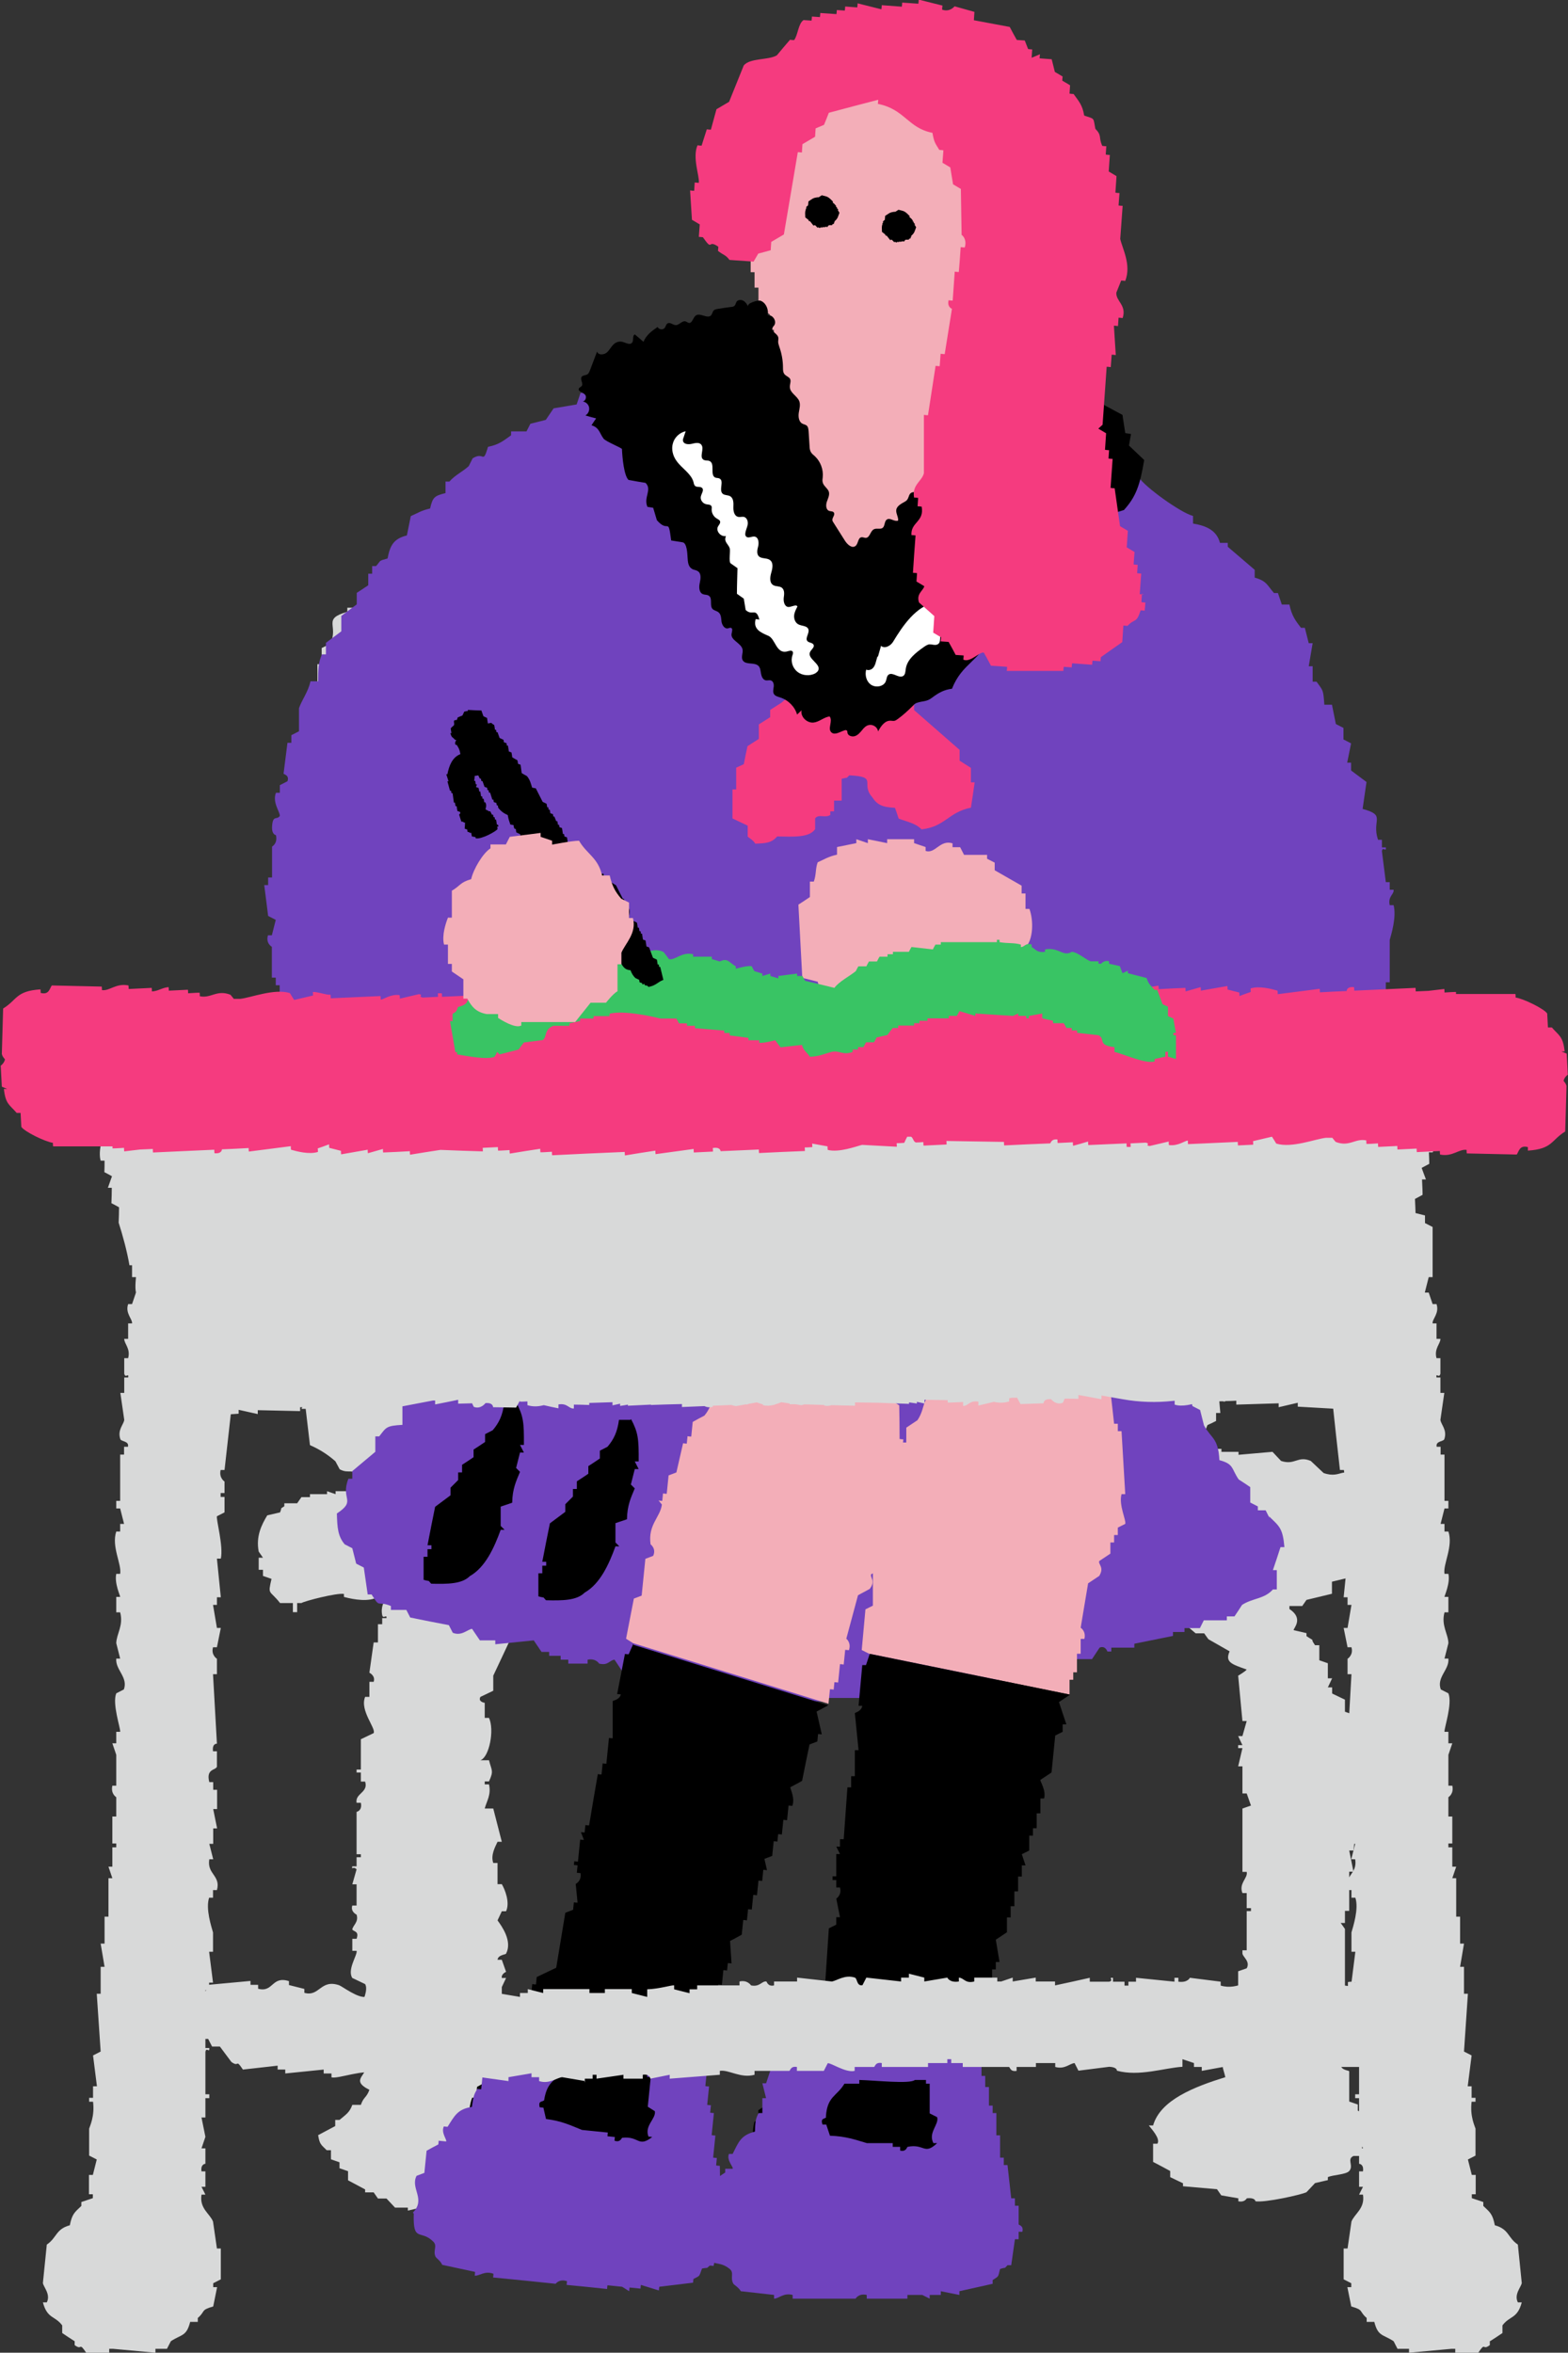 <?xml version="1.0" encoding="UTF-8"?>
<svg id="_レイヤー_2" data-name="レイヤー_2" xmlns="http://www.w3.org/2000/svg" viewBox="0 0 84.43 126.63">
  <rect x="0" y="0" width="84.43" height="126.63" fill="#333333" stroke="none"/>
  <defs>
    <style>
      .cls-1 {
        fill: #d8d9d9;
      }

      .cls-1, .cls-2, .cls-3, .cls-4, .cls-5, .cls-6, .cls-7 {
        fill-rule: evenodd;
      }

      .cls-2 {
        fill: #fff;
      }

      .cls-3 {
        fill: #f3aeb8;
      }

      .cls-4 {
        fill: #7043be;
      }

      .cls-6 {
        fill: #39c464;
      }

      .cls-7 {
        fill: #f53b7f;
      }
    </style>
  </defs>
  <g id="_文字" data-name="文字">
    <g>
      <g>
        <path class="cls-1" d="M37.1,86.75v.16h.23c.23-.05.46-.11.69-.16.31.05.61.11.92.16v-.16c.38.05.76.11,1.15.16v-.16c.31-.05.61-.11.92-.16v.16c.53.05,1.07.11,1.6.16v-.16c.31-.05.61-.11.92-.16v-.16c.37.04.41.31.46.33.84-.05,1.68-.11,2.52-.16v.16c.69-.05,1.37-.11,2.06-.16v.16h1.83v-.16c.46-.05.92-.11,1.37-.16v.16h.46v.16c.49.1.69-.16.69-.16h2.29v.16c.38.05.4-.15.46-.16h2.98v-.16h.69v-.16c.23.05.46.11.69.16v.16h1.83c.08.11.15.22.23.33h1.14c.38.33.76.65,1.15.98h.46c.08.11.15.22.23.32.38.22.76.43,1.14.65-.26.59.11.69.92.98-.08.11-.46.33-.46.33.08.81.15,1.63.23,2.44h.23c-.08.27-.15.54-.23.81h-.23c.08.16.15.33.23.49h-.23v.16h.23l-.23.98h.23v1.46h.23c.08.22.15.43.23.65-.15.05-.31.11-.46.16v3.41h.23c.08.33-.44.61-.23,1.14h.23v.81h.23v.16h-.23v2.11h-.23v.16c0,.19.44.43.23.81-.15.05-.31.11-.46.16v.98h-.23c-.08.33-.15.65-.23.98h.23c.08.16.15.33.23.49-.15.05-.31.11-.46.16v.33h-.23c-.13.35.48.9.23,1.46h-.23c-.29.6-.12.77,0,1.3-1.65.51-3.5,1.22-3.89,2.6h-.23c.1.14.65.71.46.98h-.23v.98c.31.16.61.32.92.49v.33c.23.11.46.22.69.33v.16c.61.05,1.22.11,1.83.16.08.11.15.22.23.33.31.05.61.11.92.16v.16c.36.07.44-.16.46-.16.46-.05.46.16.46.16.53.08,2.46-.35,2.75-.49.15-.16.31-.33.46-.49.23-.05.46-.11.69-.16v-.16c.28-.13.97-.13,1.15-.33.26-.29-.15-.63.23-.81h.46v-.49h.46v-.81h-.23c.08-.27.15-.54.23-.81-.23-.11-.46-.22-.69-.33v-.33c-.15-.05-.31-.11-.46-.16v-1.63c-.03-.05-.42-.05-.46-.33.15-.05.31-.11.46-.16.24-.49-.21-.78-.23-1.14.08-.38.15-.76.23-1.14h-.23v-.33h-.23c.08-.33.15-.65.23-.98h-.23c-.06-.28.21-.28.23-.33v-3.25c-.08-.11-.15-.22-.23-.32h.23v-.65h.23v-2.11h.23c-.08-.38-.15-.76-.23-1.14h.23c.08-.7.15-1.41.23-2.11h-.23s.18-1.35.23-1.46h.23c.21-.53-.26-.76-.23-1.14.02-.2.44-.43.23-.81-.15-.05-.31-.11-.46-.16.08-.43.15-.87.23-1.3h-.23v-.33c-.15-.05-.31-.11-.46-.16v-.65c-.23-.11-.46-.22-.69-.33v-.33h-.23c.08-.16.15-.33.23-.49h-.23v-.81c-.15-.05-.31-.11-.46-.16v-.81h-.23c-.36-.51.14-.09-.46-.49v-.16c-.23-.05-.46-.11-.69-.16-.05-.07.58-.61-.23-1.14v-.16h.69c.08-.11.15-.22.23-.33.46-.11.92-.22,1.37-.33v-.65c.46-.11.92-.22,1.37-.33.08-.22.15-.43.23-.65h.46c.08-.16.15-.32.23-.49h.23c.43-.5.7-1.3.69-2.11-.82-.5-.56-1.22-1.83-1.46-.14-.32.03-.14-.23-.32-.46-1.03-.6-.13-1.6-.49-.23-.22-.46-.43-.69-.65-.71-.3-.84.25-1.6,0-.15-.16-.31-.33-.46-.49-.61.05-1.22.11-1.83.16v-.16h-.92v-.16h-.23v.16h-1.83v.16c-.38.05-.76.11-1.14.16-.08-.11-.15-.22-.23-.33-.61.05-1.22.11-1.83.16-.03,0-.09-.24-.46-.16-.13.03-.19.51-.92.33-.08-.11-.15-.22-.23-.33h-.46v-.16h-.23v.16h-.92v-.16c-.31.05-.61.11-.92.16v-.16c-1.13-.17-1.32.59-2.52.33v-.16h-.69v-.16h-.46v-.16c-.31.05-.61.11-.92.16-.03,0-.1-.21-.46-.16v.16c-.46-.05-.92-.11-1.37-.16-.08.11-.15.22-.23.33h-.69v.16c-1.05.18-1.16-.73-2.52-.49v.16c-.84-.05-1.68-.11-2.52-.16v.16h-.46v.16c-.23-.05-.46-.11-.69-.16v-.16c-.23.05-.46.11-.69.16,0,0-.25-.25-.69-.16v.16h-.92v.16h-.46v.16c-.61-.05-1.22-.11-1.83-.16v.16h-.46v.16h-.92v-.16c-1.14.05-2.29.11-3.43.16v.16c-.31-.05-.61-.11-.92-.16v.16h-.46v.16c-.38-.05-.76-.11-1.14-.16v.16c-.53-.05-1.07-.11-1.6-.16-.08.11-.15.22-.23.33-.61.16-.97-.25-1.83,0-.08.11-.15.22-.23.33-.23-.05-.46-.11-.69-.16v-.16c-.15.05-.31.11-.46.16,0,0-.27-.28-.69-.16-.15.16-.31.33-.46.49-.35.09-.46-.16-.46-.16-.45-.04-.46.16-.46.16-.38-.05-.76-.11-1.15-.16-.23.22-.46.43-.69.65h-1.37c-.08.01-.06.21-.46.16,0,0-.25-.25-.69-.16v.16h-.69v.16h-.69v.16c-.15-.05-.31-.11-.46-.16v.16h-.92v.16h-.46c-.08.11-.15.22-.23.33h-.69v.16c-.26.18-.1,0-.23.33-.23.05-.46.11-.69.16-.3.5-.62,1.12-.46,1.95.08.11.15.22.23.33h-.23v.65h.23v.33c.15.05.31.11.46.16-.21.9-.11.57.46,1.3h.69v.49h.23v-.49h.23c.17-.11,1.92-.56,2.29-.49v.16c.54.15,1.36.28,1.83,0h.46c-.13.25-.32.53-.23.98.05.23.26-.07.23.16h-.23v.33h-.23v.98h-.23c-.08.54-.15,1.08-.23,1.63,0,0,.34.16.23.49h-.23v.81h-.23c-.3.74.59,1.68.46,1.95-.23.11-.46.22-.69.33v1.63h-.23v.16h.23v.49h.23c.19.59-.55.63-.46,1.14h.23c.09.43-.23.49-.23.49v2.28h.23v.16h-.23v.49h-.23c-.05.23.04-.03.23.16-.08.27-.15.54-.23.81h.23v1.14h-.23c-.11.34.23.49.23.49.13.41-.22.59-.23.81.12.12.37.09.23.49h-.23v.65h.23c.06.21-.52,1.01-.23,1.46.23.11.46.22.69.33.18.29-.13.97-.23,1.14h-.23c-.27.54.2,1.32.23,1.63.04.36-.52.78-.23,1.3.15.05.31.11.46.16.31.64-.92.89.23,1.46-.16.44-.31.37-.46.81h-.46c-.15.42-.36.53-.69.81h-.23v.33c-.31.16-.61.33-.92.49.08.5.16.51.46.81h.23v.49c.15.05.31.11.46.16v.32c.15.05.31.11.46.16v.49c.31.16.61.33.92.49v.16h.46c.08.11.15.22.23.33h.46c.15.16.31.33.46.49h.69v.16c.23-.05.46-.11.69-.16v.16h1.15v-.16h.46v-.16h.23v.16h.23v-.16h.69c.23-.22.46-.43.69-.65h.46c.14-.06,1.32-.59,1.37-.65v-.49h.23c.26-.25.33-.28.46-.65.17-.12.67-1.1.46-1.46-.23-.11-.46-.22-.69-.33-.12-.27.22-.3.23-.33.23-.9-.48-1.19-1.37-1.3-.15-.6-.31-1.19-.46-1.79h.23v-4.06c.08-.16.15-.33.23-.49h-.23c-.04-.22.23-.33.23-.33-.08-.22-.15-.43-.23-.65h-.23c.03-.27.43-.27.46-.33.35-.68-.23-1.47-.46-1.79.08-.16.15-.33.23-.49h.23c.22-.48-.06-1.17-.23-1.46h-.23v-1.14h-.23c-.15-.42.1-.86.23-1.14h.23c-.15-.6-.31-1.19-.46-1.79h-.46c.1-.39.36-.74.23-1.3h-.23v-.16h.23c.27-.58.14-.58,0-1.14h-.46c.48-.17.76-1.64.46-2.28h-.23v-.81s-.38-.05-.23-.32c.23-.11.46-.22.69-.33v-.81c.46-.98.92-1.95,1.37-2.93.32-.36.91-.56,1.6-.65v-.16c.26-.07,2.06.75,3.43.49v-.16c.92.05,1.83.11,2.75.16.46-.05.92-.11,1.37-.16Z"/>
        <g>
          <path class="cls-7" d="M18.67,49.47h.25v-.45h.25c.22-.78-.68-.98-.51-1.59.17-.08.34-.15.51-.23.16-.43-.25-.68-.25-.68-.06-.46.25-.45.25-.45.18-.75-.34-1.13-.25-1.59h.25v-2.27h-.25v-.91h.25c.11-.5-.25-.68-.25-.68v-1.81h.25v-2.49h-.25c.25-.91.51-1.81.76-2.72h.25c.34-.38.68-.76,1.01-1.13h1.01c.08-.15.17-.3.25-.45.56-.2.73.3,1.01.23v-.23h.51v-.23h3.04v-.23h1.01v-.23h3.3v-.23h2.28v-.23c.61-.15,1.08.25,1.27.23v-.23h1.27v.23c.59.08,1.18.15,1.78.23v-.23c.61-.11.66.23,1.01.23.28,0,.84-.39,1.52-.23v.23h1.52v-.23h.25v.23h.76v.23c.35,0,.41-.36,1.01-.23v.23c.83.19,1.74-.07,2.28-.23v-.23c.36-.02-.1.16.25.23h.76v.23c1.01-.08,2.03-.15,3.04-.23v.23c.58.08.95-.43,1.78-.23v.23h1.52v.23h1.27v.23h1.01v.23h.51v.23h.76v.23h1.01v.23h.51v.23h.51c.08.15.17.3.25.45h.76c.08.15.17.3.25.45.59.15,1.18.3,1.78.45v2.27h.25c-.08.23-.17.45-.25.68h.25v.45c.25.15.51.3.76.45.09.3-.72.59-.76.68.08.76.17,1.51.25,2.27,0,0-.41.21-.25.68h.25v.45h.25c.08.76.17,1.51.25,2.27,0,0-.32-.01-.25.45,0,0,.33.11.25.45h-.25c.08.76.17,1.51.25,2.27h-.25v.45h-.25c-.16.7.98,1.22.51,2.27-.17.08-.34.15-.51.23-.08.98-.17,1.96-.25,2.95-.76-.08-1.52-.15-2.28-.23v.23c-.34.08-.68.15-1.01.23v.23c-.88.22-.77-.36-1.01-.45h-2.79c-.08.15-.17.3-.25.45-.38.1-1.29-.49-2.03-.23-.08.15-.17.3-.25.45-.42-.08-.85-.15-1.27-.23-1.01.08-2.03.15-3.04.23-.03,0-.1-.35-.51-.23v.23c-.25.08-.51.15-.76.23v.23c-.78.16-.98-.65-2.03-.45v.23c-.43.06-.43-.21-.51-.23h-4.06c-.51.08-1.01.15-1.52.23v-.23c-.25-.08-.51-.15-.76-.23v.23h-.51v.23c-.41.05-.79-.67-1.52-.45-.16.05-.07.62-.76.45-.08-.15-.17-.3-.25-.45-.6-.2-.98.26-1.27.23v-.23h-2.28v.23c-.42-.08-.85-.15-1.27-.23v-.23c-.18-.02-.67.37-1.27.23v-.23h-1.52v.23h-.51c-.08.15-.17.3-.25.45-1.18.44-1.43-.54-1.78-.68-.82-.34-1.77.37-2.28.23-.08-.15-.17-.3-.25-.45h-1.27c-.08.15-.17.3-.25.45-.71.16-.57-.39-.76-.45h-1.01v-.23h-.25c.08-.91.17-1.81.25-2.72h-.25v-1.13h-.25v-.23Z"/>
          <path class="cls-1" d="M16.46,69.33v1.08h.23l-.23,1.73h.23c.08.43.15.87.23,1.3-.23.07-.46.14-.69.22v1.52h.23v.22c-.08.14-.15.29-.23.43h.23c.08.65.15,1.3.23,1.95.54.24.96.51,1.37.87.08.14.15.29.23.43.52.28.63-.11,1.15.43h.69v-.22h.46c.08-.22.15-.43.23-.65.38-.22.76-.43,1.15-.65.52-.94-.64-.93.69-1.73-.08-.43-.15-.87-.23-1.3h-.23v-3.47h-.23c-.11-.47.23-.65.23-.65v-2.17h-.23c-.07-.44.23-.43.23-.43v-1.73h-.23v-1.95h.23c-.08-.43-.15-.87-.23-1.3h.23v-.87h-.23v-1.08c.17.08.46.43.46.43h1.37v.22h1.83v.22c.61-.07,1.22-.14,1.83-.22v.22h1.14v.22h5.27v.22c.99-.07,1.98-.14,2.98-.22v.22h1.37c.23-.07.46-.14.69-.22v.22h.46v.22c1.07.34,2.67-.17,3.44-.22h.92v.22h1.6v-.22c.32,0-.09.18.23.22h.92v-.22h1.6v.22h.23v-.22h3.43v-.22h2.29v-.22h1.37v-.22h.46v-.22h.23v.22h3.21v-.22h.46v-.22c.44-.1,1.17.57,1.83.22v-.22h.23c-.08.51-.15,1.01-.23,1.52h-.23v2.6h-.23v.87h-.23c.15.79.31,1.59.46,2.38-.15.07-.31.14-.46.22v2.17h.23c0,.18-.44.78-.23,1.3.06.16.52.09.46.43h-.23c-.08.72-.15,1.44-.23,2.17h-.23v.87h.23c-.08.43-.15.87-.23,1.3.54.43.53.88,1.37,1.08v.65c.46.13.2-.03.46.22.91.01,1.63,0,2.06-.43,1-.68,0-1.2.46-2.17.15-.07.31-.14.46-.22v-.43h.23c-.08-.87-.15-1.73-.23-2.6.15-.07.31-.14.46-.22v-4.33h-.23v-1.08h.23v-.43h.23c.08-1.08.15-2.17.23-3.25-.01-.05-.3-.07-.23-.43h.23c.28-1.07.38-3.4,0-4.33h.46c.08-.43.15-.87.23-1.3-.01-.05-.3-.07-.23-.43h.23v-2.17c-.08-.43-.15-.87-.23-1.3h.23v-.65h.23v-1.52h-.23v-1.52h.23c.32-1.09-.55-2.22-.46-2.6h.23c.08-.29.15-.58.23-.87h.23c.13-.4-.23-.65-.23-.65.08-.29.15-.58.23-.87h.23c.13-.37-.23-1.3-.23-1.3.15-.07.31-.14.46-.22v-.43h.23c.24-.58.16-2.04,0-2.6h-.23c-.07-.36.22-.38.23-.43-.08-.87-.15-1.73-.23-2.6h-.23v-.65h-.23v-.65c-.15-.07-.31-.14-.46-.22v-.87c-.23-.14-.46-.29-.69-.43v-.65c-.23-.14-.46-.29-.69-.43v-.43h-.23c-.23-.29-.46-.58-.69-.87-.38-.07-.76-.14-1.14-.22-.23-.29-.46-.58-.69-.87-.31-.07-.61-.14-.92-.22v-.22h-.69v-.22h-.46v-.22c-.23.07-.46.14-.69.22-.08-.14-.15-.29-.23-.43-.84-.14-1.68-.29-2.52-.43-.12.04-.13.54-.46.43-.15-.22-.31-.43-.46-.65h-.46v-.22c-.31.07-.61.14-.92.22v-.22c-.92-.07-1.83-.14-2.75-.22v.22c-.23-.07-.46-.14-.69-.22v-.22c-.36-.08-.44.21-.46.22-.51.07-.69-.22-.69-.22-.31.07-.61.14-.92.22v-.22c-.51-.11-1.37.22-1.37.22v-.22h-.46v-.22c-.23.07-.46.14-.69.22v.22h-.23v-.22h-1.6v-.22h-.23v.22h-1.37v.22h-.92v-.22c-.49-.1-.69.22-.69.22-.31-.07-.61-.14-.92-.22v.22c-.52.09-.64-.26-.92-.22v.22h-1.14v.22c-.15-.07-.31-.14-.46-.22h-1.6v.22c-.15-.07-.31-.14-.46-.22v.22c-.38-.07-.76-.14-1.15-.22-.08.14-.15.29-.23.43-.32-.04-.76-.37-1.37-.22-.08.02-.06.28-.46.22v-.22h-.23v.22h-.46v.22c-.45.12-.69-.22-.69-.22-.84.07-1.68.14-2.52.22v.22h-.69v.22h-.23v-.22c-.77-.09-1.2.27-1.6.22-.02,0-.1-.29-.46-.22v.22h-1.6v.22c-.31.07-.61.14-.92.22v.22c-.29-.03-1.02-.46-1.6-.22-.08.14-.15.29-.23.43-.76.07-1.53.14-2.29.22-.19.4-.35.57-.46,1.08h-.69v.22c-1.38.39-.44.72-.92,1.73-.15.07-.31.14-.46.22v.87h-.23v2.82c-.08.22-.15.43-.23.65h-.23c-.08,2.67-.15,5.35-.23,8.02-.08.43-.15.87-.23,1.3h.23c.08.22.15.43.23.65h.23c-.08.36-.15.72-.23,1.08h-.23v1.52h.23c.05.3-.16-.08-.23.22v2.38s.33.17.23.65c0,0-.24.04-.23.43.15.43.31.87.46,1.3h-.23v.43h-.23c.08.72.15,1.44.23,2.17h.23c-.08.58-.15,1.16-.23,1.73h.23v1.08h-.23c-.08.36-.15.72-.23,1.08h.23c.08.22.15.43.23.65h-.23l-.23,1.08h.23c.08.22.15.43.23.65h-.23v.43h-.23c.08.79.15,1.59.23,2.38h-.23v.43h-.23c-.09.37.22.38.23.43ZM21.73,52.86h.23v-.43h.23c.2-.75-.62-.94-.46-1.52.15-.07.31-.14.46-.22.14-.41-.23-.65-.23-.65-.06-.44.23-.43.23-.43.16-.72-.31-1.08-.23-1.52h.23v-2.17h-.23v-.87h.23c.1-.47-.23-.65-.23-.65v-1.73h.23v-2.38h-.23c.23-.87.46-1.73.69-2.6h.23c.31-.36.61-.72.92-1.08h.92c.08-.14.15-.29.23-.43.5-.19.66.28.92.22v-.22h.46v-.22h2.75v-.22h.92v-.22h2.98v-.22h2.06v-.22c.55-.14.97.24,1.14.22v-.22h1.15v.22c.53.07,1.07.14,1.6.22v-.22c.55-.1.6.22.92.22.25,0,.76-.37,1.37-.22v.22h1.37v-.22h.23v.22h.69v.22c.31,0,.37-.35.92-.22v.22c.75.18,1.57-.07,2.06-.22v-.22c.32-.02-.09.16.23.22h.69v.22c.92-.07,1.83-.14,2.75-.22v.22c.52.07.86-.41,1.6-.22v.22h1.37v.22h1.14v.22h.92v.22h.46v.22h.69v.22h.92v.22h.46v.22h.46c.08.14.15.29.23.43h.69c.08.14.15.29.23.43.53.14,1.07.29,1.6.43v2.17h.23c-.08.22-.15.43-.23.65h.23v.43c.23.14.46.29.69.43.08.28-.65.57-.69.65.08.72.15,1.44.23,2.17,0,0-.37.2-.23.65h.23v.43h.23c.08.72.15,1.44.23,2.17,0,0-.29,0-.23.43,0,0,.3.11.23.43h-.23c.08.72.15,1.44.23,2.17h-.23v.43h-.23c-.14.67.89,1.16.46,2.17-.15.07-.31.14-.46.22-.08.94-.15,1.88-.23,2.82-.69-.07-1.37-.14-2.06-.22v.22c-.31.07-.61.14-.92.22v.22c-.79.21-.7-.35-.92-.43h-2.52c-.08.14-.15.29-.23.43-.34.1-1.16-.47-1.83-.22-.08.14-.15.29-.23.43-.38-.07-.76-.14-1.14-.22-.92.07-1.83.14-2.75.22-.02,0-.09-.34-.46-.22v.22c-.23.07-.46.14-.69.22v.22c-.7.16-.89-.62-1.83-.43v.22c-.39.06-.39-.2-.46-.22h-3.66c-.46.07-.92.14-1.37.22v-.22c-.23-.07-.46-.14-.69-.22v.22h-.46v.22c-.37.05-.71-.64-1.37-.43-.14.04-.06.59-.69.43-.08-.14-.15-.29-.23-.43-.54-.19-.89.25-1.15.22v-.22h-2.06v.22c-.38-.07-.76-.14-1.15-.22v-.22c-.16-.02-.6.36-1.14.22v-.22h-1.37v.22h-.46c-.08.14-.15.29-.23.43-1.06.42-1.29-.51-1.6-.65-.74-.33-1.6.35-2.06.22-.08-.14-.15-.29-.23-.43h-1.15c-.08.14-.15.29-.23.43-.64.15-.51-.37-.69-.43h-.92v-.22h-.23c.08-.87.15-1.73.23-2.6h-.23v-1.08h-.23v-.22Z"/>
        </g>
      </g>
      <path class="cls-4" d="M51,67.37h.42v-.21h1.24v-.21c.59-.15.6-.37,1.04-.62v-.62h.62v-.21c.5-.13.46-.22.83-.41.21-.69.41-1.38.62-2.07,2.03,0,3.2-.02,4.56-.41.9-.07,1.8-.14,2.7-.21v-.21h.41c.14-.21.28-.42.41-.62l1.45-.21v.21h.83c.07-.14.14-.28.21-.41h.41v-.21h1.04v-.21h.41v-.21h.42v-.21h.41v-.21h.62c.14-.21.28-.41.41-.62.5-.37.37.22.62-.62.78-.15,1.27-.49,1.45-1.24h.41c.07-.21.14-.41.21-.62.21-.14.41-.28.62-.42v-.62c.21-.14.41-.28.62-.41v-.62h.21v-.41h.21v-.62h.21v-1.04h.21v-2.28c.09-.32.37-1.23.21-1.87h-.21c-.11-.48.24-.57.21-.83h-.21v-.41h-.21c-.07-.55-.14-1.11-.21-1.66.03-.29.25.08.21-.21h-.21v-.41h-.21c-.36-1.08.47-1.31-.83-1.66.07-.48.14-.97.21-1.45-.28-.21-.55-.41-.83-.62v-.42h-.21c.07-.35.14-.69.21-1.04-.14-.07-.28-.14-.41-.21v-.62c-.14-.07-.28-.14-.41-.21-.07-.35-.14-.69-.21-1.04h-.41c-.06-.85-.07-.74-.42-1.24h-.21v-.83h-.21c.07-.41.14-.83.21-1.24h-.21c-.07-.28-.14-.55-.21-.83h-.21c-.3-.39-.5-.66-.62-1.25h-.41c-.07-.21-.14-.41-.21-.62h-.21c-.37-.42-.39-.65-1.04-.83v-.42c-.48-.41-.97-.83-1.45-1.24v-.21h-.42c-.18-.68-.74-.92-1.45-1.04v-.41c-.65-.16-2.61-1.57-2.91-2.07h-.83c-.23-.85-.62-.81-1.24-1.24-.14-.21-.28-.41-.41-.62h-.83c-.21-.28-.41-.55-.62-.83h-.42c-.07-.14-.14-.28-.21-.41-.43-.19-.64.29-.83.21-.21-.28-.41-.55-.62-.83h-.83v-.21h-.42v-.21c-.41-.14-.83-.28-1.24-.41v-.21c-.14.07-.28.14-.41.21-.07-.14-.14-.28-.21-.41-.35.07-.69.14-1.04.21-.07-.14-.14-.28-.21-.41h-.41v-.21c-.14.07-.28.14-.42.21v-.21h-1.45v-.21c-.41-.07-.83-.14-1.24-.21v.21c-.69-.14-1.38-.28-2.07-.41v.21h-.42v.21c-.35.07-.36-.19-.41-.21-.9.07-1.8.14-2.7.21-.02,0-.08-.32-.42-.21-.14.21-.28.41-.41.62-.56.16-.51-.38-.62-.41-.67-.21-.74.4-.83.41-.37.08-1.18-.73-1.45-.83h-2.07c-.07.14-.14.28-.21.41-.33.1-.41-.21-.42-.21-.69.14-1.38.28-2.07.41-.07.14-.14.28-.21.42h-.62c-.07.14-.14.28-.21.41h-1.04c-.07.21-.14.41-.21.62-.41.07-.83.14-1.24.21-.14.21-.28.41-.42.62-.28.07-.55.14-.83.21-.07.14-.14.28-.21.41h-.83v.21c-.41.29-.64.5-1.24.62-.3.99-.19.22-.83.62-.07.14-.14.28-.21.42-.33.3-.75.49-1.04.83h-.21v.62c-.6.15-.69.22-.83.83-.49.11-.65.24-1.04.41-.07.35-.14.69-.21,1.04-.7.17-.91.53-1.04,1.24-.52.14-.34.1-.62.41h-.21v.41h-.21v.62c-.21.14-.41.28-.62.41v.62c-.28.21-.55.41-.83.62v.83c-.28.21-.55.41-.83.62v.62h-.21c-.2.42-.21.83-.21,1.45h-.41c-.13.58-.46.99-.62,1.45v1.24c-.14.07-.28.14-.41.21v.41h-.21c-.07.55-.14,1.11-.21,1.66,0,.04.33.07.21.41-.14.07-.28.14-.41.21v.41h-.21c-.2.52.2.99.21,1.24-.16.26-.39-.1-.42.62-.01.4.21.42.21.42.1.46-.2.6-.21.62v1.66h-.21v.41h-.21c.07.55.14,1.11.21,1.66.14.07.28.14.41.21-.07.28-.14.55-.21.83h-.21c-.13.44.21.62.21.62v1.66h.21v.41h.21v.83h.21c.24.35.13.29.62.41v.83h.21v.41h.21v.41c.14.07.28.14.41.21v.41h.21v.42c.21.14.41.28.62.41v.21c.28.07.55.14.83.21.22.17.28.87.41,1.04.23.28,1.49.6,1.87.83v.21h1.04v.21h.41v.21h.83c.54.34-.19.92,1.04,1.24-.07.41-.14.83-.21,1.24h.21c.14.48.28.97.42,1.45.72.14,1.08.33,1.24,1.04h.41c.12.41-.03.18.21.42.49.43,1.4-.11,2.07.21.14.21.28.41.41.62h.62v.21c.35-.07.69-.14,1.04-.21.14.21.28.41.41.62h2.9v.21h1.66v-.21h.83v.21h1.04v-.21h1.24v.21h1.04v-.21c.35.07.69.14,1.04.21v.21h.83v-.21c.17-.02.53.33,1.04.21v-.21c.69.07,1.38.14,2.08.21v-.21c.35-.07.69-.14,1.04-.21.07.14.14.28.21.41.23.16.57.3,1.04.21v-.21c.55.07,1.11.14,1.66.21v-.21h1.45v-.21c.35.07.69.14,1.04.21v-.21Z"/>
      <path class="cls-3" d="M54.93,9.26c-.21-.14-.41-.28-.62-.41v-.62c-.14-.07-.28-.14-.42-.21-.66-.72-1.14-1.63-2.28-1.87-.07-.21-.14-.41-.21-.62-.48-.14-.97-.28-1.45-.42v-.21c-.35.07-.69.14-1.04.21v-.21c-.9-.07-1.8-.14-2.7-.21v.21h-1.45v.21h-1.04v.21c-.52.37-.42.5-1.24.62-.16.62-.34.51-.41,1.25-.21.07-.41.14-.62.21-.07.41-.14.83-.21,1.24-.14.07-.28.14-.41.21.07.41.14.83.21,1.24-.14.07-.28.14-.42.21-.14,1.04-.28,2.08-.41,3.11h.21v1.24h.21v.83h.21v1.04c.21.14.41.28.62.41-.07.14-.14.28-.21.41h.21v.41h.21v1.66h-.21v.62c-.14.07-.28.14-.42.21v.41c-.21.14-.42.28-.62.42v.41c-.14.07-.28.14-.42.21v.41c-.14.07-.28.14-.41.21-.07.42-.14.83-.21,1.25h-.21v.41h-.21c.07.21.14.41.21.62,0,0-.35.22-.21.62.14.07.28.14.41.21v.83h.21v.41h.21c.07.21.14.42.21.62.65.13.87.19,1.04.83.47.06.54.02.83.21v.21h.42v.21h.62c1.11.45,3.16,1.05,4.57.62v-.21h1.04v-.21h.62c.07-.21.14-.41.21-.62h.21c.33-.37.24-.45.83-.62.07-.28.14-.55.21-.83.14-.07.28-.14.41-.21v-1.04c.04-.23.29-1.52,0-2.49-.18-.58-.49-1.38-.62-2.07,1.75-.34,2.74-1.38,3.73-2.49.21-.14.41-.28.62-.41v-.41c.14-.07.28-.14.41-.21v-.42h.21c.07-.55.14-1.11.21-1.66l-.21-.21c.14-.07.28-.14.41-.21-.07-.62-.14-1.25-.21-1.87h.21c.2-.85-.43-2-.62-2.49-.07-.48-.14-.97-.21-1.45Z"/>
      <path class="cls-3" d="M51.48,54.72v-.41h.62v-.21c1.07-.03,1.19-.3,1.87-.62.1-.51.2-.76.21-1.45.63-.15.89-.4,1.04-1.04.42-.42.44-1.44.21-2.07h-.21v-.83h-.21v-.42c-.48-.28-.97-.55-1.45-.83v-.41c-.14-.07-.28-.14-.41-.21v-.21h-1.24c-.07-.14-.14-.28-.21-.41h-.41v-.21c-.69-.21-.92.58-1.45.41v-.21c-.21-.07-.42-.14-.62-.21v-.21h-1.45v.21c-.35-.07-.69-.14-1.04-.21v.21c-.21-.07-.41-.14-.62-.21v.21c-.35.07-.69.14-1.04.21v.41c-.49.11-.65.24-1.04.41-.13.34-.07.66-.21,1.04h-.21v.83c-.21.14-.41.28-.62.41.07,1.31.14,2.63.21,3.94.28.07.55.14.83.21.16.63.4.71.83,1.04v.21h.62c.07.14.14.28.21.41h1.04v.21c.29.12,1.17.36,1.66.21v-.21h.42v-.21h.21v.21h.62v.21c.68.21,1.41-.11,1.87-.21Z"/>
      <path class="cls-3" d="M56.94,60.85v.41c.14.07.28.14.41.21v1.04c.14.07.28.14.41.21.07.35.14.69.21,1.04.42.07.83.14,1.25.21v.21h1.45v.21h2.08v.21h.41v.21c.63.2,1.13-.24,1.45-.41v-.21c.41.14.83.28,1.24.41.21-.25.74-.67,1.04-.83.07-.35.14-.69.21-1.04h.62v-.21c.5-.13.46-.22.83-.42v-1.87h.21v-.21h-.21v-.42c-.21-.14-.41-.28-.62-.41.11-.41.22-.29,0-.83h-.21c.07-.21.14-.41.21-.62h-.21c-.07-.48-.14-.97-.21-1.45h-.41v-.41c-.21-.07-.42-.14-.62-.21v-.21h-.41c-.07-.14-.14-.28-.21-.41h-.62v-.21c-.28-.07-.55-.14-.83-.21v-.21c-.42.14-.83.28-1.25.42-.07-.14-.14-.28-.21-.42-.9.21-1.8.42-2.7.62-.14.21-.28.41-.42.62h-.41v.21c-.35.28-.69.55-1.04.83v.62c-.52.13-.34.11-.62.41h-.21v.41h-.21c-.24.3-.31.37-.41.83h-.21v.83h.21c-.07.35-.14.69-.21,1.04h.21Z"/>
      <path class="cls-7" d="M40.62,45.41c.67-.02.92-.05,1.23-.39.85.01,1.71.08,2.04-.39v-.58c.19-.26.55,0,.82-.19v-.19h.2v-.58h.41v-1.17c.41-.12.18.03.41-.19,1.59.08.58.43,1.23,1.17.28.42.53.54,1.23.58.07.19.14.39.2.58.45.17.92.25,1.23.58,1.29-.15,1.43-.92,2.66-1.17.07-.45.14-.91.2-1.36h-.2v-.78c-.2-.13-.41-.26-.61-.39v-.58c-.82-.71-1.63-1.43-2.45-2.14v-.39c-.79-.21-.64-.58-1.43-.78v-.78h-.2c-.45-.6-.97-.68-1.43-1.17h-.61c-.2.26-.41.52-.61.78h-.41c-.13.08-.16.26-.41.39-.1.48-.2.71-.2,1.36-.87-.05-1.31-.32-1.84.19-.2.13-.41.26-.61.39v.39c-.2.13-.41.26-.61.39v.78c-.2.13-.41.26-.61.39-.07.32-.14.65-.2.97-.14.06-.27.13-.41.19v1.17h-.2v1.56c.27.13.54.26.82.39v.58c.03.06.3.19.41.39Z"/>
      <path class="cls-5" d="M49.64,25.75c.12-.19.43-.16.64-.25.3-.14.37-.5.41-.82.04-.31.14-.68.45-.79.15-.05.32-.02.47-.08.52-.19.29-1.09.78-1.35.19-.1.49-.12.51-.33,0-.07-.03-.14-.05-.21-.21-.61.52-1.33.86-1.79.18-.25.36-.5.54-.75.5.26.93-.5,1.49-.56,1.03-.11,1.75,1.44,2.09,2.11.87.47,1.74.93,2.61,1.4.05.33.1.66.15.98.1.02.2.03.31.05-.04.21-.07.41-.11.62.27.26.55.52.82.78-.23,1.36-.44,1.97-1.09,2.69-.22.07-.45.14-.67.21-.04.21-.07.41-.11.62-.1-.02-.21-.03-.31-.05-.81,1.19-.23,1.76-1.91,1.91-.39,1.2-.87,1.32-1.6,1.96-.1-.02-.21-.03-.31-.05-.17.4-.35.79-.52,1.19-.1-.02-.2-.03-.31-.05-.44.41-.53.47-.83,1.14-.21-.03-.41-.07-.62-.1-.58,1.38-1.52,1.45-2.07,2.84-.43.05-.74.23-1.07.48-.31.24-.5.16-.85.29-.08.03-.14.1-.2.16-.25.25-.51.49-.8.7-.06.04-.12.09-.2.1-.06,0-.11,0-.17-.01-.33-.02-.54.3-.69.58-.02-.22-.26-.39-.48-.35-.17.03-.29.16-.39.29-.11.13-.22.26-.38.31-.16.05-.38-.02-.4-.19,0-.04,0-.08-.03-.11-.03-.03-.09-.03-.13-.01-.23.07-.5.27-.69.12-.25-.2.09-.62-.11-.87-.31.04-.56.3-.87.33-.36.03-.71-.32-.64-.66-.08.08-.16.15-.24.23-.12-.42-.47-.78-.91-.92-.12-.04-.25-.07-.32-.16-.09-.11-.05-.27-.03-.41.02-.14-.02-.31-.16-.35-.08-.02-.17.01-.26,0-.16-.03-.23-.2-.26-.35s-.03-.32-.14-.43c-.22-.21-.68-.04-.84-.29-.12-.18.03-.41-.02-.61-.08-.33-.64-.48-.59-.82.02-.12.09-.3-.04-.33-.05-.01-.1.02-.15.03-.19.04-.32-.18-.35-.36-.02-.18-.02-.4-.17-.51-.09-.07-.23-.09-.31-.17-.18-.19.02-.58-.21-.72-.09-.06-.21-.04-.31-.08-.22-.09-.22-.39-.17-.61.05-.22.09-.51-.11-.63-.07-.05-.17-.06-.25-.09-.29-.13-.28-.43-.3-.68-.01-.16-.03-.74-.26-.78-.21-.03-.41-.07-.62-.1-.17-1.32-.13-.36-.77-1.09-.07-.22-.13-.45-.2-.67-.1-.02-.21-.03-.31-.05-.22-.52.27-.92-.1-1.29-.31-.05-.62-.1-.92-.16-.24-.24-.33-1.18-.35-1.66,0-.06-.88-.41-.99-.56-.22-.29-.22-.59-.65-.72.08-.12.16-.25.25-.37-.19-.05-.39-.1-.58-.16.15-.08.23-.26.2-.43-.03-.17-.18-.3-.34-.32.16-.03.23-.27.11-.38-.12-.12-.39-.17-.32-.32.03-.06.11-.08.15-.13.11-.13-.1-.35,0-.5.07-.09.22-.07.32-.14.06-.04.09-.12.12-.19.13-.34.26-.69.39-1.03.06.21.38.19.54.04.16-.15.25-.37.43-.49.12-.08.28-.11.43-.06.17.05.37.17.48.04.11-.12,0-.37.15-.45.16.13.31.26.47.4.13-.35.45-.59.76-.8.07.15.3.17.39.04.05-.07.06-.18.14-.23.14-.09.29.09.45.09.19,0,.34-.26.53-.2.06.02.11.07.17.08.19.03.22-.29.38-.4.23-.16.61.19.81,0,.08-.08.08-.21.16-.28.05-.04.12-.06.19-.07.25-.04.5-.08.75-.11.06,0,.12-.02.17-.06.06-.06.07-.15.11-.22.08-.11.25-.12.37-.05.12.07.19.19.26.31-.11-.18.52-.35.64-.32.31.09.48.51.4.79.27-.05.51.31.36.54-.04.05-.09.1-.1.16-.05.19.25.28.31.47.03.08,0,.17,0,.26,0,.09.04.18.06.26.13.36.2.75.2,1.13,0,.12,0,.25.08.35.08.1.23.14.3.25.07.13-.02.29-.01.44,0,.32.4.48.51.77.07.2,0,.42-.03.62-.03.21,0,.46.17.57.08.05.19.06.26.12.08.07.09.2.1.31.02.26.03.53.05.79,0,.11.02.23.07.32.05.09.14.16.22.23.3.28.46.71.42,1.12-.01.1-.03.19,0,.29.05.2.27.31.33.5.05.18-.05.36-.11.54s-.05.43.13.49c.09.03.2.01.25.09.08.12-.09.26-.08.4,0,.05.03.1.06.14.21.33.41.65.62.98.13.2.37.42.56.28.16-.12.13-.44.32-.47.08-.02.17.04.25.03.21-.02.23-.36.42-.46.15-.08.35.02.48-.08.13-.11.08-.36.23-.45.17-.11.4.14.6.06.02-.2-.13-.39-.1-.58.04-.23.3-.34.5-.46.18-.11.15-.33.27-.43.13-.11.26-.02.38-.11.23-.17.08-.43.22-.65Z"/>
      <path class="cls-2" d="M47.27,35.36c.06-.2.11-.4.17-.6.19.18.52,0,.65-.22.49-.81,1.25-1.98,2.33-2.12.04-.21.07-.42.11-.63.56-.44,1.12-.88,1.68-1.32.04-.21.07-.42.11-.63.18-.08.35-.16.53-.23.02-.1.04-.21.05-.31.16.03.32.05.47.08.04-.21.07-.42.11-.63.25-.06.51-.13.76-.19.18-.32.69-.78.55-1.16.38.13.82-.26.71-.63.22-.13.43-.3.59-.49.25.09.49.18.74.27.11.04.23.09.27.19.07.16-.1.32-.26.4-.16.08-.35.18-.37.35-.01.15.13.31.07.45-.09.19-.44.11-.56.28-.11.15.06.38-.02.55-.07.15-.29.18-.41.3-.25.23-.04.72-.31.94-.23.18-.64.03-.83.24-.2.23.05.63-.16.85-.18.18-.54.07-.73.24-.17.16-.09.46-.25.63-.17.18-.52.12-.66.32-.15.2.04.54-.14.71-.19.19-.57,0-.78.16-.14.1-.14.3-.25.43-.19.22-.62.17-.76.42-.12.21.03.55-.19.67-.13.07-.29,0-.44,0-.11.01-.21.08-.3.14-.44.31-.91.67-.98,1.19-.02.14-.02.31-.15.38-.23.13-.55-.23-.77-.08-.11.08-.1.23-.15.35-.1.29-.53.37-.79.2-.26-.17-.35-.52-.27-.82.12.06.28.01.37-.09.09-.1.13-.23.16-.35l.08-.28Z"/>
      <path class="cls-2" d="M42.82,32.58s.09.01.12.06c-.08.16-.17.32-.18.5-.01.18.06.37.22.46.18.1.46.07.54.25.1.22-.21.51-.03.67.09.08.25.07.31.17.09.14-.13.27-.19.42-.14.35.61.63.45.97-.03.07-.1.12-.16.16-.29.16-.7.13-.96-.08-.27-.21-.38-.58-.27-.89.02-.06.05-.14.01-.2-.06-.09-.21-.03-.33,0-.56.11-.6-.69-.98-.85-.42-.18-.83-.36-.68-.9.07.01.13.02.2.03-.19-.69-.37-.17-.74-.52-.03-.2-.07-.41-.1-.61-.12-.09-.25-.17-.37-.26,0-.46.02-.92.03-1.38-.12-.09-.25-.17-.37-.26-.11-.08,0-.68-.05-.82-.09-.24-.33-.34-.2-.65-.28.06-.56-.27-.43-.51.05-.09.15-.19.11-.29-.03-.07-.11-.1-.17-.14-.18-.1-.29-.31-.28-.5,0-.06.02-.13-.02-.18-.05-.08-.18-.07-.27-.09-.2-.04-.34-.25-.29-.43.04-.16.19-.35.05-.46-.09-.07-.24-.02-.34-.08-.08-.05-.09-.15-.11-.23-.13-.46-.63-.73-.91-1.13-.2-.27-.29-.63-.2-.94.08-.32.36-.59.69-.66l-.12.36c-.02.05-.04.11-.02.17.04.17.28.19.46.15.17-.04.39-.1.51.03.21.22-.13.68.14.83.09.05.21.02.31.06.33.14,0,.78.33.9.06.02.13.01.2.04.29.12-.05.63.19.83.1.08.26.06.38.12.2.1.2.36.19.58s.04.49.26.54c.1.02.21-.02.31,0,.17.05.23.26.2.42s-.12.32-.13.49c0,.05,0,.11.05.15.11.11.3-.02.45,0,.21.03.24.31.2.5-.05.19-.11.43.04.57.15.13.4.07.57.18.22.14.16.45.09.69-.07.24-.11.56.12.68.13.07.3.04.43.12.18.12.15.36.12.56-.02.2.04.47.25.49.13,0,.28-.08.4-.08Z"/>
      <path class="cls-7" d="M61.59,32c-.07,0-.14-.01-.22-.02.03-.37.05-.74.08-1.11-.07,0-.14-.01-.22-.02.01-.15.02-.3.03-.45-.07,0-.14-.01-.22-.02.02-.22.03-.45.05-.67-.14-.08-.28-.17-.42-.25.02-.3.04-.59.06-.89-.14-.08-.28-.17-.42-.25-.1-.68-.19-1.36-.29-2.04-.07,0-.14-.01-.22-.02.04-.52.07-1.04.11-1.56-.07,0-.14-.01-.22-.02.01-.15.02-.3.03-.45-.07,0-.14-.01-.22-.02.02-.3.04-.59.06-.89-.14-.08-.28-.17-.42-.25l.23-.21c.07-1.04.15-2.08.22-3.12.07,0,.14.01.22.02.02-.22.03-.45.05-.67.07,0,.14.01.22.02-.03-.52-.07-1.05-.1-1.58.07,0,.14.01.22.02.01-.15.02-.3.03-.45.07,0,.14.01.22.02.23-.7-.37-.9-.34-1.37.09-.22.18-.44.26-.65.07,0,.14.01.22.02.34-.87-.16-1.75-.27-2.26.04-.59.09-1.19.13-1.78-.07,0-.14-.01-.22-.02.02-.22.03-.45.05-.67-.07,0-.14-.01-.22-.02.02-.3.04-.59.06-.89-.14-.08-.28-.17-.42-.25.02-.3.04-.59.06-.89-.07,0-.14-.01-.22-.02.01-.15.02-.3.03-.45-.07,0-.14-.01-.22-.02-.21-.48,0-.54-.37-.92-.12-.62-.01-.51-.6-.71-.1-.59-.29-.76-.57-1.16-.07,0-.14-.01-.22-.02.01-.15.02-.3.03-.45-.14-.08-.28-.17-.42-.25,0-.07.01-.15.02-.22-.14-.08-.28-.17-.42-.25-.06-.23-.11-.46-.17-.68-.22-.02-.43-.03-.65-.05,0-.07.01-.15.02-.22-.15.06-.3.13-.45.19.01-.15.02-.3.03-.45-.07,0-.14-.01-.22-.02-.06-.15-.12-.31-.18-.46l-.43-.03c-.13-.23-.26-.47-.38-.7-.64-.12-1.29-.24-1.93-.36.01-.15.02-.3.03-.45-.36-.1-.71-.2-1.07-.3,0,0-.25.33-.67.18,0-.07.01-.15.02-.22-.43-.11-.86-.21-1.28-.32,0,.07-.01.15-.02.22-.29-.02-.58-.04-.87-.06,0,.07-.01.15-.02.22-.36-.03-.72-.05-1.08-.08,0,.07-.01.15-.02.22-.43-.11-.86-.21-1.28-.32,0,.07-.01.15-.02.22-.22-.02-.43-.03-.65-.05,0,.07-.01.15-.02.22-.14-.01-.29-.02-.43-.03,0,.07-.01.15-.02.22-.29-.02-.58-.04-.87-.06,0,.07-.01.15-.02.22-.14-.01-.29-.02-.43-.03,0,.07-.01.15-.02.22-.14-.01-.29-.02-.43-.03-.29.19-.3.81-.51,1.08-.07,0-.14-.01-.22-.02-.24.28-.48.56-.71.84-.47.27-1.43.13-1.78.54-.26.65-.53,1.31-.79,1.96-.23.13-.45.27-.68.4-.1.37-.2.73-.3,1.1-.07,0-.14-.01-.22-.02-.09.29-.19.58-.28.88-.07,0-.14-.01-.22-.02-.29.66.12,1.68.07,2.02-.07,0-.14-.01-.22-.02-.01.15-.02.3-.03.45-.07,0-.14-.01-.22-.02.03.53.07,1.05.1,1.58.14.08.28.17.42.25-.02.22-.03.45-.05.67.07,0,.14.01.22.02.57.81.22.08.83.51,0,.07-.01.15-.02.22.26.22.41.2.62.49.43.03.87.06,1.3.09.08-.14.17-.29.25-.43.22-.06.44-.12.67-.18.01-.15.02-.3.03-.45.23-.13.45-.27.68-.4.25-1.48.5-2.95.75-4.43.07,0,.14.01.22.02.01-.15.02-.3.03-.45.23-.13.45-.27.68-.4.01-.15.02-.3.03-.45.15-.06.3-.13.45-.19.09-.22.18-.43.26-.65.89-.24,1.77-.47,2.66-.7,0,.07-.01.15-.02.22,1.46.29,1.61,1.3,2.94,1.56.09.52.15.56.37.92.07,0,.14.01.22.02-.02.22-.03.45-.05.67.14.08.28.17.42.25.05.3.1.6.15.91.14.08.28.17.42.25.01.82.03,1.64.04,2.47,0,0,.31.2.17.68-.07,0-.14-.01-.22-.02-.03.45-.06.89-.1,1.34-.07,0-.14-.01-.22-.02-.04.52-.07,1.04-.11,1.56-.07,0-.14-.01-.22-.02-.09.37.18.46.18.46-.13.81-.26,1.62-.39,2.44-.07,0-.14-.01-.22-.02-.02.22-.03.45-.05.67-.07,0-.14-.01-.22-.02-.14.89-.27,1.77-.41,2.66-.07,0-.14-.01-.22-.02,0,1.04,0,2.09,0,3.14-.11.44-.65.62-.53,1.31.07,0,.14.01.22.02-.01.15-.02.3-.03.45.07,0,.14.01.22.02.15.82-.6.83-.55,1.53.07,0,.14.01.22.02-.05.67-.1,1.34-.14,2.01.07,0,.14.01.22.02-.01.15-.02.3-.03.45.14.08.28.17.42.25-.05.24-.45.41-.28.88.27.24.55.49.82.73-.02.3-.04.59-.06.89.14.08.28.17.42.25,0,.07-.01.15-.02.22.14.01.29.02.43.03.13.23.26.47.38.7l.43.03c0,.07-.01.15-.02.22.37.19.91-.46,1.11-.37.13.23.26.47.38.7.29.02.58.04.87.06,0,.07-.01.15-.02.22,1.02,0,2.03,0,3.05,0,0-.07.01-.15.02-.22.14.01.29.02.43.03,0-.07.01-.15.02-.22.36.03.72.05,1.08.08,0-.07.01-.15.02-.22.14.01.29.02.43.03,0-.07.01-.15.02-.22.38-.27.76-.54,1.15-.81.02-.3.04-.59.06-.89.07,0,.14.01.22.02.41-.44.47-.1.71-.84.07,0,.14.01.22.02,0-.07.01-.15.02-.22,0-.07.01-.15.02-.22-.07,0-.14-.01-.22-.02.01-.15.02-.3.03-.45Z"/>
      <path class="cls-7" d="M53.32,32.2c.29-.35.41-.48.54-.89-.02-.08-.03-.16-.05-.24.12-.13.23-.26.35-.39-.02-.08-.03-.16-.05-.24.04-.04.08-.09.12-.13-.02-.08-.03-.16-.05-.24.04-.04.08-.09.12-.13-.03-.16-.06-.32-.09-.48.04-.04.08-.09.12-.13-.03-.16-.06-.32-.09-.48.04-.04.08-.09.12-.13-.06-.32-.12-.64-.18-.96.04-.04.08-.09.12-.13.07-.67.11-.81-.04-1.69.08-.09.16-.17.23-.26-.06-1.29-.11-2.58-.17-3.87.09-.29.17-.58.26-.87-.03-.16-.06-.32-.09-.48.04-.04.08-.09.12-.13-.08-.68-.16-1.36-.25-2.04.06-.17.12-.33.19-.5-.03-.16-.06-.32-.09-.48.04-.04.08-.09.12-.13l-.16-.11c-.04-.44-.07-.88-.11-1.33.06-.17.13-.33.19-.5-.03-.16-.06-.32-.09-.48.04-.04.08-.09.12-.13-.08-.2-.17-.39-.25-.59.04-.04.08-.09.12-.13-.05-.24-.09-.48-.14-.72l.12-.13c-.03-.16-.06-.32-.09-.48l.12-.13c-.1-.32-.18-.29-.3-.83-.57.73-.59,1.27-1.03,2.01.03.16.06.32.09.48-.08.09-.16.17-.23.26.09,1.33-.24,1.62.03,3.15-.25.46-.21.54-.37,1,.08.4.15.8.23,1.2-.67,1.24-.13,1.73-.25,3.17-.06.17-.12.33-.19.5.03.16.06.32.09.48-.11.41-.22.82-.33,1.23.06.32.12.64.18.96l-.12.13c.05.24.09.48.14.72-.09.29-.17.58-.26.87.03.16.06.32.09.48-.04.04-.08.09-.12.13.05.52.1,1.04.15,1.56-.04.04-.08.09-.12.13.34,1.33.8,1.31,1.24,2.1Z"/>
      <path class="cls-7" d="M56.88,32.59c.29-.35.41-.48.54-.89l-.05-.24c.12-.13.23-.26.35-.39-.01-.08-.03-.16-.05-.24.04-.04.08-.09.12-.13-.02-.08-.03-.16-.05-.24.04-.04.08-.09.12-.13-.03-.16-.06-.32-.09-.48l.12-.13c-.03-.16-.06-.32-.09-.48.04-.04.08-.09.12-.13-.06-.32-.12-.64-.18-.96.04-.04.08-.09.12-.13.07-.67.11-.81-.04-1.69.08-.09.15-.17.23-.26-.06-1.29-.11-2.58-.17-3.87.09-.29.17-.58.26-.87-.03-.16-.06-.32-.09-.48.04-.04.08-.09.12-.13-.08-.68-.16-1.36-.25-2.04.06-.17.12-.33.19-.5-.03-.16-.06-.32-.09-.48l.12-.13-.16-.11c-.04-.44-.07-.88-.11-1.33.06-.17.13-.33.19-.5-.03-.16-.06-.32-.09-.48.04-.04.08-.09.12-.13-.08-.2-.17-.39-.25-.59.04-.04.08-.09.12-.13-.05-.24-.09-.48-.14-.72.04-.04.08-.09.12-.13-.03-.16-.06-.32-.09-.48.04-.04.08-.09.12-.13-.1-.32-.18-.29-.3-.83-.57.73-.59,1.27-1.03,2.01.03.16.06.32.09.48-.08.09-.15.17-.23.26.09,1.33-.24,1.62.03,3.15-.25.46-.21.54-.37,1,.08.4.15.8.23,1.2-.67,1.24-.13,1.73-.25,3.17-.06.17-.12.33-.19.5.03.16.06.32.09.48-.11.41-.22.82-.33,1.23.06.32.12.64.18.96-.04.04-.08.09-.12.13.05.24.09.48.14.72-.09.29-.17.58-.26.87.03.16.06.32.09.48-.04.04-.08.09-.12.13.05.52.1,1.04.15,1.56-.04.04-.08.09-.12.13.35,1.33.8,1.31,1.24,2.1Z"/>
      <path class="cls-5" d="M44.93,11.94s0-.02,0-.02c.2-.18.18-.24.27-.47-.02-.03-.03-.05-.05-.08,0,0,0,0,0,0h0s-.02-.03-.03-.04c.02-.1.01-.05-.03-.1,0,0,0,0,0,0-.01-.01-.02-.02-.03-.03,0,0,0,0,0,0,0-.01.01-.02.02-.03-.02-.01-.05-.03-.07-.04,0-.01.01-.02.02-.03-.04-.06-.1-.13-.18-.19,0,0-.02-.02-.02-.02,0,0,.02-.02.03-.03-.3-.32-.33-.27-.61-.35-.06.04-.11.07-.17.11-.02,0-.04,0-.05,0,0,0,0,0,0-.01,0,0,0,0-.01.01-.26.03-.28.09-.49.22,0,.07-.01.14-.02.21,0,0-.01.02-.02.03,0,0-.02,0-.03,0,0,0,0,.01,0,.02-.02.02-.04.03-.06.05,0,0,.02.02.03.03-.06.09-.05.08-.04.1-.06.15-.03.22-.03.42.06.05.13.1.19.15,0,.01-.01.02-.02.03.03.02.06.02.09.03.06.08.12.15.18.23.03,0,.06-.02.09-.02.05.05.09.1.14.14,0,0,.02-.02.03-.03.14.08.04.03.17,0,0,0,.02.02.03.03.02-.02.04-.04.06-.05,0,0,0,0,0,0,0,0,.02.02.03.03.02,0,.05-.02.08-.03.05,0,.09,0,.14,0,0-.02.02-.05.03-.07,0,0,.01,0,.02,0,0,0,.02-.02.03-.02.05,0,.1,0,.16,0,0-.01,0-.03,0-.04.15-.05.06-.02.11-.11,0,0,0,0,.01-.01.01,0,.02,0,.03,0Z"/>
      <path class="cls-5" d="M49.06,12.72s0-.02,0-.02c.2-.18.18-.24.27-.47-.02-.03-.03-.05-.05-.08,0,0,0,0,0,0,0,0,0,0,0,0,0-.01-.02-.03-.03-.04.02-.1.01-.05-.03-.1,0,0,0,0,0,0-.01-.01-.02-.02-.03-.03,0,0,0,0,0,0,0-.01.01-.02.02-.03-.02-.01-.05-.03-.07-.04,0-.01.01-.02.02-.03-.04-.06-.1-.13-.18-.19,0,0-.02-.02-.02-.02,0,0,.02-.02.03-.03-.3-.32-.33-.27-.61-.35-.06.04-.11.07-.17.11-.02,0-.04,0-.05,0,0,0,0,0,0-.01,0,0,0,0-.01.01-.26.03-.28.09-.49.22,0,.07-.01.14-.02.21,0,.01-.01.02-.02.03,0,0-.02,0-.03,0,0,0,0,.01,0,.02-.02.02-.04.03-.06.05,0,0,.02.02.03.03-.06.09-.06.08-.04.1-.06.15-.03.22-.03.42.06.05.13.1.19.15,0,.01-.01.02-.02.03.03.02.06.02.09.03.06.08.12.15.18.23.03,0,.06-.02.09-.02.05.05.09.1.14.14,0,0,.02-.02.03-.03.14.08.04.03.17,0,0,0,.02.02.03.03.02-.02.04-.04.06-.05h0s.02.02.03.03c.02,0,.05-.02.08-.03.05,0,.09,0,.14,0,0-.02.02-.05.03-.07,0,0,.01,0,.02,0,0,0,.02-.02.03-.02.05,0,.1,0,.16,0,0-.01,0-.03,0-.04.15-.05.06-.02.11-.11,0,0,0,0,.01-.01.01,0,.02,0,.03,0Z"/>
      <path class="cls-4" d="M68.36,81.71c-.07-.14-.14-.28-.21-.42h-.42v-.21c-.14-.07-.28-.14-.41-.21v-.83c-.21-.14-.41-.28-.62-.41-.4-.57-.24-.83-1.04-1.04-.07-1.22-.42-1.13-.83-1.87-.07-.28-.14-.55-.21-.83-.14-.07-.28-.14-.41-.21-.07-.28-.14-.55-.21-.83-.14-.07-.28-.14-.42-.21-.08-.2.37-.38.21-.83h-.21v-.42c-.14-.07-.28-.14-.41-.21v-.83h-.21v-.41h-.21c.14-.62.28-1.24.42-1.87-.14-.07-.28-.14-.42-.21-.07-.21.34-.38.21-.83h-.21v-1.04h-.21v-1.04h-.21v-.42h-.21c.07-.41.14-.83.21-1.24h-.21c-.14-.48-.28-.97-.41-1.45h-.42c.01-1.06-.19-1.47-1.04-1.66-.07-.21-.14-.41-.21-.62h-.21v-.41c-.33-.59-.74-1.04-1.24-1.45v-.21h-.41v-.21c-.42-.24-.46,0-.83-.41h-1.04c-.07.14-.14.28-.21.41-.41.07-.83.14-1.24.21-.45-.52-1.08-.61-1.45-1.24h-.41v.21c.48.28.97.76,1.24,1.24h.21v.21c-.48-.13-.49-.19-.83-.41v-.21c-.49-.23-1.02.22-1.25.21v-.21h-1.04v-.21c-.28-.07-.55-.14-.83-.21v-.21h-1.45c-.07-.14-.14-.28-.21-.41-.41.07-.83.14-1.24.21-.07-.14-.14-.28-.21-.41-.83-.07-1.66-.14-2.49-.21v-.21h-.41v-.21c-.41-.13-.62.21-.62.21-.63.08-.42-.33-.62-.41h-1.25v-.21h-.41v-.21c-.55-.15-.92.27-1.25.41-.07-.21-.14-.41-.21-.62-.48-.14-.97-.28-1.45-.42v.21c-.28.07-.55.14-.83.21v-.21h-.83v-.21h-1.04v-.21c-.48.14-.97.28-1.45.41v-.21c-1.45-.05-2.23.13-2.49,1.25h-.62v.21c-.82.24-.26.06-.62.62h-.21v.41c-.21.14-.41.28-.62.41v.41c-.35.28-.69.55-1.04.83v.41c-.14.07-.28.14-.41.21-.07.48-.14.97-.21,1.45h-.21v.41c-.14.07-.28.14-.41.21.07.42.14.83.21,1.25-.14.07-.28.14-.42.21v.41h-.21c-.07.97-.14,1.94-.21,2.91h.21v.21c-.14.07-.28.14-.41.21v.62h-.21v1.24c-.14.07-.28.14-.41.21-.07.21-.14.41-.21.62-.28.21-.55.42-.83.62v.83c-.14.07-.28.14-.42.21-.5.53-.86.56-1.04,1.45-.98.27-1.28,1.19-2.07,1.66v1.04c-.88.05-.87.13-1.25.62h-.21v.83c-.41.35-.83.69-1.24,1.04v.41h-.21c-.44,1.12.46,1.16-.62,1.87.02.79.06,1.23.42,1.66.14.07.28.14.41.21.07.28.14.55.21.83.14.07.28.14.41.21.07.48.14.97.21,1.45h.21c.49.79.26.3,1.04.62v.21h.83c.07.14.14.28.21.41.69.14,1.38.28,2.08.41.07.14.14.28.21.41.48.2.8-.19,1.04-.21.14.21.28.41.42.62h.83v.21c.69-.07,1.38-.14,2.07-.21.14.21.28.41.42.62h.41v.21h.62v.21h.41v.21h1.04v-.21c.45-.09.62.21.62.21.5.12.54-.18.83-.21.14.21.28.41.41.62.41.14.83.28,1.24.41.29,0-.08-.24.21-.21v.21h.41v.21h1.45l.21-.21c.14.21.28.41.41.62,1.04.07,2.07.14,3.11.21.05-.01.06-.31.42-.21.07.14.14.28.21.41,1.11.07,2.21.14,3.32.21v-.21h2.49v.21c1.11-.07,2.21-.14,3.32-.21v-.21h1.66v-.21h.41v-.21h.21v.21h.21v-.21h.62c.14-.21.28-.41.41-.62h1.87v-.21c.48-.07.97-.14,1.45-.21v-.21h.62v-.21h1.04c.14-.21.28-.42.41-.62.31-.13.42.21.42.21h.21v-.21h1.24v-.21c.69-.14,1.38-.28,2.08-.42v-.21h.62v-.21h.83c.07-.14.14-.28.21-.42h1.24v-.21h.41c.14-.21.28-.41.41-.62.57-.37,1.2-.31,1.66-.83h.21v-1.04h-.21c.14-.41.28-.83.41-1.24h.21c-.09-1.04-.28-1.12-.83-1.66Z"/>
      <path class="cls-5" d="M33.95,76.42h-.62c-.09.66-.28,1.05-.62,1.45-.14.07-.28.14-.41.21v.42c-.21.14-.41.28-.62.41v.41c-.21.14-.41.28-.62.41v.41h-.21v.41l-.41.41v.41c-.28.21-.55.41-.83.62-.14.69-.28,1.38-.41,2.07h.21v.21h-.21v.41h-.21v1.24c.41.12.18-.03.41.21.88.02,1.65.02,2.08-.41.84-.48,1.31-1.53,1.66-2.49h.21l-.21-.21v-1.04c.21-.07.41-.14.62-.21.01-.75.22-1.18.42-1.66l-.21-.21c.07-.28.14-.55.21-.83h.21c-.07-.14-.14-.28-.21-.41h.21c.01-1.22-.03-1.56-.41-2.28Z"/>
      <path class="cls-5" d="M27.77,75.53h-.62c-.09.66-.28,1.05-.62,1.45-.14.07-.28.14-.41.21v.42c-.21.14-.41.28-.62.41v.41c-.21.14-.41.28-.62.41v.41h-.21v.41l-.41.41v.41c-.28.21-.55.41-.83.62-.14.69-.28,1.38-.41,2.07h.21v.21h-.21v.41h-.21v1.24c.41.12.18-.03.41.21.88.02,1.65.02,2.08-.41.84-.48,1.31-1.53,1.66-2.49h.21l-.21-.21v-1.04c.21-.07.41-.14.62-.21.01-.75.22-1.18.42-1.66l-.21-.21c.07-.28.14-.55.21-.83h.21c-.07-.14-.14-.28-.21-.41h.21c.01-1.22-.03-1.56-.41-2.28Z"/>
      <path class="cls-5" d="M50.21,86.46c1.81-.1,1.12-1.35,2.28-2.08-.15-.89-.18-1.89-.62-2.9.07-.14.14-.28.21-.41h-.21c-.2-.46-.06-.51-.41-.83v-.21h-.62c-.11.2-.38.36-.41.41v.62c-.14.07-.28.14-.41.21v.62h-.21c-.07.48-.14.97-.21,1.45-.14.07-.28.14-.41.21,0,0,.2,1.33.21,1.66.32.27.64.88.83,1.24Z"/>
      <g>
        <g>
          <path class="cls-3" d="M57.59,91.21v-.8h.2v-.4h.2v-1h.2v-.8h.2c.1-.42-.2-.6-.2-.6.13-.8.27-1.6.4-2.39.2-.13.4-.27.6-.4.29-.47-.07-.62,0-.8.2-.13.4-.27.6-.4v-.6h.2v-.4h.2v-.4c.13-.07.27-.13.4-.2.06-.2-.36-1.01-.2-1.6h.2c-.07-1.13-.13-2.26-.2-3.39h-.2v-.4h-.2c-.07-.6-.13-1.2-.2-1.79-.13-.07-.27-.13-.4-.2v-.6h-.2c-.23-.31-.27-.35-.4-.8h-1.2c-.07-.13-.13-.27-.2-.4h-.4v-.2h-.4v-.2h-1.79v-.2h-.8v.2h-.4c-.07.13-.13.27-.2.4h-.8s-.37.47-.6.6v.6h-.4c-.23-.22,0-.09-.4-.2-.24.42-.46.43-.6,1-1.05.29-.7.86-1.2,1.6-.2.13-.4.27-.6.4v.8h-.2v.4h-.2c-.07.53-.13,1.06-.2,1.6-.13.07-.27.13-.4.2v1h-.2v.4h-.2l.2.2c-.02.7-.65,1.15-.4,2.19,0,0,.34.2.2.6-.13.07-.27.13-.4.2v1.99c-.13.07-.27.13-.4.2-.07.73-.13,1.46-.2,2.19.13.07.27.13.4.2l10.76,2.19Z"/>
          <path class="cls-5" d="M46.83,89.02c-.07.2-.13.4-.2.6h-.2c-.07.73-.13,1.46-.2,2.19h.2c-.05.31-.39.36-.4.4.07.66.13,1.33.2,1.99h-.2v1.4h-.2v.6h-.2c-.07.93-.13,1.86-.2,2.79h-.2v.4h-.2c.07.13.13.27.2.4h-.2v1.2h-.2v.2h.2v.4h.2c.11.41-.2.6-.2.6.07.33.13.66.2,1h-.2v.4c-.13.07-.27.13-.4.2-.07,1-.13,1.99-.2,2.99-.33.2-.66.4-1,.6v.4h-.2v.6c-.13.07-.27.13-.4.2v.6c-.13.07-.27.13-.4.2v.4h-.2c-.07.27-.13.53-.2.8h-.2v1c-.13.07-.27.13-.4.2v.4h-.2c.07.33.13.66.2,1-.2.13-.4.27-.6.4v.6h-.2c-.2.56-.09,2.49.2,2.79.05.71.1.8.4,1.2h.2v.4h.2v.4c.07.11.27.17.4.4h.8c.07.27.13.53.2.8.4.13.8.27,1.2.4v.2h1.4v-.2h.2c.13.2.27.4.4.6h.4v.2c.33-.07.66-.13,1-.2v-.2h1v-.2h1.4v.2c.12,0,.38-.17.8-.2v-.2h.2c.07-.33.13-.66.2-1,.69-.15.97-.45,1.59-.6.27-.8.53-1.6.8-2.39-.13-1.06-.27-2.13-.4-3.19-.13-.07-.27-.13-.4-.2-.07-.47-.13-.93-.2-1.4-.13-.07-.27-.13-.4-.2v-1.2h-.2c.07-.86.22-.91.6-1.4h.2v-.4h.2c.07-.6.13-1.2.2-1.79h.2v-.8h.2v-.4h.2c-.07-.4-.13-.8-.2-1.2.2-.13.4-.27.6-.4v-.8h.2v-.6h.2v-.8h.2v-.8h.2v-.6h.2c-.07-.2-.13-.4-.2-.6.13-.07.27-.13.4-.2v-.8h.2v-.4h.2v-.8h.2v-.8h.2c.12-.43-.22-.92-.2-1,.2-.13.4-.27.6-.4.07-.66.13-1.33.2-1.99.13-.07.27-.13.4-.2v-.4h.2c-.13-.4-.27-.8-.4-1.2.2-.13.4-.27.6-.4l-10.76-2.19Z"/>
        </g>
        <path class="cls-4" d="M38.09,120.72c.1,1.58.45.79,1.2,1.4.26.21.01.47.2.8.04.06.29.2.4.4.6.07,1.2.13,1.79.2v.2c.26,0,.5-.33,1-.2v.2h3.39s.16-.3.6-.2v.2h2.19v-.2h.8c.13.07.27.13.4.2v-.2h.6v-.2c.33.07.66.13,1,.2v-.2c.6-.13,1.2-.27,1.79-.4v-.2c.34-.23.28-.12.4-.6.4-.12.17.03.4-.2h.2c.07-.47.13-.93.2-1.4h.2v-.4h.2c.08-.34-.19-.35-.2-.4v-1h-.2v-.4h-.2c-.07-.6-.13-1.2-.2-1.79h-.2v-.4h-.2v-1.2h-.2v-1.2h-.2v-.4h-.2v-1h-.2v-.6h-.2v-.6c-.13-.07-.27-.13-.4-.2v-.4c-.2-.26-.71-.22-1-.4-.07-.13-.13-.27-.2-.4h-.8c-.07-.13-.13-.27-.2-.4h-.8c-.07-.13-.13-.27-.2-.4h-.4v-.2h-1.2v-.2c-.27.07-.53.13-.8.2v-.2h-.6v.2c-.28.01.08-.18-.2-.2h-.4v.2l-.2-.2h-.2v.2h-.6v.2c-.2.07-.4.13-.6.2v.4c-.31-.25-.49-.21-.8,0v.2h-.4c-.07.13-.13.27-.2.4h-.4c-.13.45-.17.49-.4.8h-.2c-.13.4-.27.8-.4,1.2h-.2c.07.27.13.53.2.8h-.2v.8h-.2c-.17.3-.18.48-.2,1-.76.19-.88.56-1.2,1.2h-.2c-.14.35.26.71.2.8h-.4v.2c-.2.13-.4.27-.6.4v1.2c-.13.07-.27.13-.4.2-.28.71.64,1.19,0,1.99ZM44.47,113.94c.07-1.13.58-1.09,1-1.79h.8v-.2c.86.02,2.73.23,2.99,0h.6v.2h.2v1.6c.13.07.27.13.4.2.12.39-.5.83-.2,1.4h.2c-.7.67-.69.01-1.59.2-.04,0-.06.28-.4.2v-.2h-.4v-.2h-1.39c-.62-.18-1.11-.37-1.99-.4-.07-.2-.13-.4-.2-.6h-.2c-.13-.37.12-.28.2-.4Z"/>
      </g>
      <g>
        <g>
          <path class="cls-3" d="M44.61,91.71c.03-.26.05-.53.08-.79.07,0,.13.01.2.02.01-.13.03-.26.04-.4.07,0,.13.01.2.02.03-.33.07-.66.1-.99.07,0,.13.01.2.02.03-.26.05-.53.08-.79.07,0,.13.01.2.02.14-.41-.14-.62-.14-.62.21-.78.42-1.56.63-2.34.21-.11.42-.23.63-.34.34-.44,0-.62.08-.79.21-.11.42-.23.63-.34.02-.2.04-.4.06-.6.07,0,.13.01.2.02.01-.13.03-.26.04-.4.07,0,.13.01.2.02.01-.13.03-.26.04-.4.14-.05.28-.11.42-.16.08-.19-.26-1.04-.04-1.61.07,0,.13.01.2.02.05-1.13.09-2.26.14-3.39-.07,0-.13-.01-.2-.02.01-.13.03-.26.04-.4-.07,0-.13-.01-.2-.02,0-.6-.01-1.2-.02-1.81-.13-.08-.25-.16-.38-.24.02-.2.04-.4.06-.6-.07,0-.13-.01-.2-.02-.19-.34-.23-.37-.32-.83-.4-.04-.79-.08-1.19-.12-.05-.14-.11-.28-.16-.42-.13-.01-.26-.03-.4-.04,0-.07.01-.13.02-.2-.13-.01-.26-.03-.4-.04,0-.07.01-.13.02-.2-.6-.06-1.19-.12-1.79-.18,0-.07.01-.13.02-.2-.26-.03-.53-.05-.79-.08,0,.07-.01.13-.02.2-.13-.01-.26-.03-.4-.04-.08.13-.16.25-.24.38-.26-.03-.53-.05-.79-.08-.04.02-.41.43-.65.54-.02.2-.04.4-.06.6-.13-.01-.26-.03-.4-.04-.2-.24.01-.08-.38-.24-.28.4-.5.38-.69.93-1.07.18-.78.79-1.35,1.47-.21.11-.42.22-.63.34-.03.26-.05.53-.08.79-.07,0-.13-.01-.2-.02-.01.13-.03.26-.04.4-.07,0-.13-.01-.2-.02-.12.52-.24,1.04-.36,1.57-.14.05-.28.11-.42.16-.03.33-.07.66-.1.99-.07,0-.13-.01-.2-.02-.01.13-.03.26-.04.4-.07,0-.13-.01-.2-.02l.18.22c-.09.69-.76,1.08-.61,2.14,0,0,.32.23.14.62-.14.05-.28.11-.42.16-.07.66-.13,1.32-.2,1.98-.14.05-.28.11-.42.16-.14.72-.28,1.44-.42,2.16.13.08.25.16.38.24l10.49,3.25Z"/>
          <path class="cls-5" d="M34.11,88.46c-.09.19-.17.38-.26.58-.07,0-.13-.01-.2-.02-.14.72-.28,1.44-.42,2.16.07,0,.13.01.2.02-.08.3-.42.32-.44.36,0,.67,0,1.34,0,2-.07,0-.13-.01-.2-.02-.05.46-.09.93-.14,1.39-.07,0-.13-.01-.2-.02-.02.2-.04.4-.06.6-.07,0-.13-.01-.2-.02-.16.92-.32,1.84-.47,2.76-.07,0-.13-.01-.2-.02-.01.13-.03.26-.04.4-.07,0-.13-.01-.2-.02.05.14.11.28.16.42-.07,0-.13-.01-.2-.02-.04.4-.08.79-.12,1.19l-.2-.02c0,.07-.01.13-.02.2.07,0,.13.01.2.02-.01.13-.03.26-.04.4.07,0,.13.01.2.02.07.42-.26.58-.26.58.03.34.07.67.1,1.01-.07,0-.13-.01-.2-.02-.01.13-.03.26-.04.4-.14.05-.28.11-.42.16-.16.99-.33,1.97-.49,2.96-.35.17-.7.33-1.05.5-.01.13-.03.26-.04.4-.07,0-.13-.01-.2-.02-.02.2-.04.4-.06.6-.14.05-.28.11-.42.16-.02.2-.04.4-.06.6-.14.05-.28.11-.42.16-.01.13-.03.26-.04.4-.07,0-.13-.01-.2-.02-.09.26-.18.52-.28.77-.07,0-.13-.01-.2-.02-.03.33-.07.66-.1.99-.14.05-.28.11-.42.16-.01.13-.03.26-.04.4-.07,0-.13-.01-.2-.02.03.34.07.67.1,1.01-.21.11-.42.22-.63.34-.02.2-.04.4-.06.6-.07,0-.13-.01-.2-.02-.25.54-.33,2.47-.08,2.8-.02.71.02.81.28,1.23.07,0,.13.01.2.02-.01.13-.03.26-.04.4.07,0,.13.01.2.02-.01.13-.03.26-.04.4.06.11.25.19.36.44.26.03.53.05.79.08.04.27.08.54.12.81.38.17.77.34,1.15.52,0,.07-.01.13-.02.2.46.05.93.09,1.39.14,0-.07.01-.13.02-.2.07,0,.13.01.2.02.11.21.22.42.34.63.13.01.26.03.4.04,0,.07-.01.13-.02.2.34-.03.67-.07,1.01-.1,0-.07.01-.13.02-.2.33.03.66.07.99.1,0-.07.01-.13.02-.2.46.05.93.09,1.39.14,0,.07-.01.13-.02.2.12.01.39-.14.81-.12,0-.07.01-.13.02-.2.07,0,.13.01.2.02.1-.32.2-.65.3-.97.7-.08,1.01-.35,1.65-.44.34-.77.69-1.54,1.03-2.3-.03-1.07-.05-2.14-.08-3.21-.13-.08-.25-.16-.38-.24-.02-.47-.04-.94-.06-1.41-.13-.08-.25-.16-.38-.24.04-.4.08-.79.12-1.19-.07,0-.13-.01-.2-.02.15-.85.31-.89.73-1.33.07,0,.13.01.2.02.01-.13.03-.26.04-.4.07,0,.13.01.2.02.13-.59.25-1.18.38-1.77.07,0,.13.01.2.02.03-.26.05-.53.08-.79.07,0,.13.01.2.02.01-.13.03-.26.04-.4.07,0,.13.01.2.02-.03-.4-.05-.81-.08-1.21.21-.11.42-.22.63-.34.03-.26.05-.53.08-.79.07,0,.13.01.2.02.02-.2.04-.4.06-.6.07,0,.13.01.2.02.03-.26.05-.53.08-.79.07,0,.13.01.2.02.03-.26.05-.53.08-.79.07,0,.13.01.2.02.02-.2.04-.4.06-.6.07,0,.13.01.2.02-.05-.21-.09-.41-.14-.61.14-.05.28-.11.42-.16.03-.26.05-.53.08-.79.07,0,.13.01.2.02.01-.13.03-.26.04-.4.07,0,.13.01.2.02.03-.26.05-.53.08-.79.07,0,.13.01.2.02.03-.26.05-.53.08-.79.07,0,.13.01.2.02.17-.42-.13-.94-.1-1.01.21-.11.42-.22.63-.34.13-.65.26-1.31.4-1.96.14-.05.28-.11.42-.16.01-.13.03-.26.04-.4.07,0,.13.01.2.02-.09-.41-.19-.82-.28-1.23.21-.11.42-.22.63-.34l-10.49-3.25Z"/>
        </g>
        <path class="cls-4" d="M22.28,119.14c-.05,1.59.37.83,1.05,1.51.24.24-.03.47.12.81.03.07.27.22.36.44.59.13,1.18.25,1.77.38,0,.07-.01.13-.02.2.26.03.53-.28,1.01-.1,0,.07-.01.13-.02.2,1.12.11,2.25.22,3.37.34,0,0,.19-.28.61-.14l-.02.2c.73.07,1.45.14,2.18.22,0-.07.01-.13.02-.2.26.03.53.05.79.08.13.08.25.16.38.24,0-.07.01-.13.02-.2.2.02.4.04.59.06,0-.07.01-.13.02-.2.32.1.65.2.97.3,0-.07.01-.13.02-.2.61-.07,1.22-.15,1.82-.22,0-.07.01-.13.02-.2.36-.19.29-.09.46-.56.41-.08.17.04.42-.16.07,0,.13.01.2.02.11-.46.22-.91.34-1.37.07,0,.13.01.2.02.01-.13.03-.26.04-.4.07,0,.13.01.2.02.12-.33-.15-.36-.16-.42.03-.33.07-.66.1-.99-.07,0-.13-.01-.2-.02.01-.13.03-.26.04-.4-.07,0-.13-.01-.2-.02,0-.6-.01-1.2-.02-1.81-.07,0-.13-.01-.2-.02.01-.13.03-.26.04-.4l-.2-.02c.04-.4.08-.79.12-1.19-.07,0-.13-.01-.2-.02.04-.4.08-.79.12-1.19-.07,0-.13-.01-.2-.02.01-.13.03-.26.04-.4-.07,0-.13-.01-.2-.02.03-.33.07-.66.1-.99-.07,0-.13-.01-.2-.02.02-.2.04-.4.06-.6-.07,0-.13-.01-.2-.02.02-.2.04-.4.06-.59-.13-.08-.25-.16-.38-.24.01-.13.03-.26.04-.4-.18-.28-.69-.29-.95-.5-.05-.14-.11-.28-.16-.42-.26-.03-.53-.05-.79-.08-.05-.14-.11-.28-.16-.42-.26-.03-.53-.05-.79-.08-.05-.14-.11-.28-.16-.42-.13-.01-.26-.03-.4-.04,0-.07.01-.13.02-.2-.4-.04-.79-.08-1.19-.12l.02-.2c-.27.04-.54.08-.81.12,0-.07.01-.13.02-.2-.2-.02-.4-.04-.6-.06,0,.07-.01.13-.02.2-.28-.02.1-.17-.18-.22-.13-.01-.26-.03-.4-.04,0,.07-.01.13-.02.2l-.18-.22c-.07,0-.13-.01-.2-.02,0,.07-.01.13-.02.2-.2-.02-.4-.04-.6-.06,0,.07-.01.13-.02.2-.2.05-.41.09-.61.14-.01.13-.03.26-.04.4-.28-.28-.46-.26-.79-.08,0,.07-.01.13-.02.2-.13-.01-.26-.03-.4-.04-.08.13-.16.25-.24.38-.13-.01-.26-.03-.4-.04-.17.43-.21.48-.48.75-.07,0-.13-.01-.2-.02l-.52,1.15c-.07,0-.13-.01-.2-.02.04.27.08.54.12.81-.07,0-.13-.01-.2-.02-.03.26-.05.53-.08.79-.07,0-.13-.01-.2-.02-.2.28-.23.46-.3.97-.77.12-.93.47-1.31,1.07-.07,0-.13-.01-.2-.02-.17.34.19.74.12.81-.13-.01-.26-.03-.4-.04,0,.07-.01.13-.02.2-.21.11-.42.22-.63.34-.04.4-.08.79-.12,1.19-.14.05-.28.11-.42.16-.35.68.52,1.25-.2,1.98ZM29.3,113.03c.18-1.12.68-1.03,1.17-1.69.26.03.53.05.79.08,0-.07.01-.13.02-.2.86.11,2.69.5,2.98.3.2.02.4.04.6.06,0,.07-.01.13-.02.2.07,0,.13.01.2.02-.05.53-.11,1.06-.16,1.59.13.08.25.16.38.24.08.4-.58.78-.34,1.37.07,0,.13.01.2.02-.77.59-.69-.06-1.61.04-.05,0-.09.27-.42.16,0-.07.01-.13.02-.2-.13-.01-.26-.03-.4-.04,0-.07.01-.13.02-.2-.46-.05-.93-.09-1.39-.14-.6-.24-1.07-.48-1.94-.59-.05-.2-.09-.41-.14-.61l-.2-.02c-.09-.38.14-.27.24-.38Z"/>
      </g>
      <g>
        <path class="cls-1" d="M31.49,112.09v-.21h.42v-.21h.21v.21c.48-.07.97-.14,1.45-.21v.21h1.04v-.21c.38-.06.41.21.41.21.35-.07.69-.14,1.04-.21v.21c.9-.07,1.8-.14,2.7-.21v-.21c.48-.08,1.12.42,1.87.21v-.21h1.87c.06-.01.06-.27.41-.21v.21h1.45c.07-.14.14-.28.21-.41.16-.04.97.53,1.45.41v-.21h1.04c.07-.02.06-.27.42-.21v.21h2.49v-.21h1.04v-.21h.21v.21h.62v.21h2.49c.06.01.06.27.41.21v-.21h1.04v-.21h1.04v.21c.52.14.76-.18,1.04-.21.07.14.14.28.21.41.55-.07,1.11-.14,1.66-.21.44.02.41.21.41.21,1.19.33,2.55-.15,3.53-.21v-.41c.21.07.41.14.62.21v.21h.42v.21c.76-.14,1.52-.28,2.28-.41v.21h.62v.21h.21v-.21c.21-.07.42-.14.62-.21v-.21c.31-.08.28.36.41.41h.62v.21h.21v-.21c.35-.07.69-.14,1.04-.21v-.21c.21.07.42.14.62.21v.21h1.87v-.21c.55.07,1.11.14,1.66.21v-.21c.79-.29,1.03-.4,2.07-.41.16-.36.33-.79.62-1.04v-1.66c-.17-.3-.52-.02-.83-.21-.14-.21-.28-.41-.41-.62h-.42v-.21h-2.7s-.17-.3-.62-.21v.21c-.55-.07-1.11-.14-1.66-.21-.07.14-.14.28-.21.41-.35-.07-.69-.14-1.04-.21v-.21h-1.66v-.21c-.63-.05-1.32.69-2.28.41v-.21c-.55-.07-1.11-.14-1.66-.21,0,0-.12.28-.62.21v-.21h-.21v.21c-.69-.07-1.38-.14-2.07-.21v.21h-.41v.21h-.21v-.21h-.62v-.21c-.29-.03.08.15-.21.21h-1.04v-.21c-.62.14-1.25.28-1.87.41v-.21h-1.04v-.21c-.41.07-.83.14-1.24.21v-.21c-.21.07-.41.14-.62.21h-.21v-.21h-1.24v.21c-.5.12-.54-.19-.83-.21v.21c-.5.08-.62-.21-.62-.21-.41.07-.83.14-1.24.21v-.21c-.28-.07-.55-.14-.83-.21v.21h-.42v.21c-.62-.07-1.24-.14-1.87-.21-.07.14-.14.28-.21.41-.32.06-.27-.37-.41-.41-.53-.18-.97.17-1.24.21-.62-.07-1.25-.14-1.87-.21v.21h-1.24v.21c-.33.08-.39-.2-.41-.21-.25-.04-.35.31-.83.21,0,0-.19-.31-.62-.21v.21h-2.28v.21h-.41v.21c-.28-.07-.55-.14-.83-.21v-.21c-.12-.03-.79.19-1.45.21v.41c-.28-.07-.55-.14-.83-.21v-.21h-1.45v.21h-.83v-.21h-2.49v.21c-.28-.07-.55-.14-.83-.21v.21h-.42v.21c-.41-.07-.83-.14-1.24-.21v-.21c-.28.07-.55.14-.83.21v.21c-.51.16-1.34-.09-1.66-.21v-.21c-.41.07-.83.14-1.24.21v-.21c-.55-.14-1.1.22-1.24.21v-.21h-1.87c-.07.14-.14.28-.21.41-.41.11-1.28-.56-1.45-.62-1.01-.34-1.05.64-1.87.41v-.21c-.28-.07-.55-.14-.83-.21v-.21c-.94-.3-.83.63-1.66.41v-.21h-.41v-.21c-.76.07-1.52.14-2.28.21v.21c-.35.28-.69.55-1.04.83.03.77.17,1.53.62,1.87h.42c.07.14.14.28.21.41h.42c.21.28.41.55.62.83.44.32.21-.21.62.41.62-.07,1.24-.14,1.87-.21v.21h.41v.21c.69-.07,1.38-.14,2.07-.21v.21h.42v.21c.4.09,1.73-.47,2.49-.21v.21h.41v.21c.21-.07.42-.14.62-.21v.21h2.7v-.21h.41v-.21c.97.14,1.94.28,2.9.41v-.21c.41-.07.83-.14,1.24-.21v.21h.41v.21c.54.18.97-.19,1.24-.21.41.07.83.14,1.24.21Z"/>
        <path class="cls-1" d="M76.85,60.36c-.07,0-.14,0-.21,0-.09-.33.19-.4.19-.42-.08-.34-.16-.69-.24-1.03-.21-.06-.42-.12-.63-.19,0-.07,0-.14,0-.21-.21,0-.41.01-.62.02,0-.07,0-.14,0-.21-.14,0-.28,0-.41.01,0-.07,0-.14,0-.21-.41.15-.82.3-1.23.45,0-.07,0-.14,0-.21-.35-.06-.7-.12-1.04-.17,0,.07,0,.14,0,.21-.02,0-.04,0-.06,0-.03-.01-.06-.02-.09-.03,0-.07,0-.14,0-.21-.58.05-1.16.11-1.73.16-.05,0-.09,0-.14,0,0-.06,0-.13,0-.19-.34-.08-.54.09-.6.16-.03,0-.06,0-.1,0,0,0,0,0,0,.01-.18-.06-.37-.13-.55-.2,0,.07,0,.14,0,.21-.14,0-.28,0-.42,0,0,.07,0,.14,0,.21-.07,0-.14,0-.21,0,0-.07,0-.14,0-.21-.83-.02-1.66-.03-2.49-.05,0,.07,0,.14,0,.21-.1,0-.72-.36-1.24-.23,0,.07,0,.14,0,.21-.9-.02-1.8-.04-2.7-.05,0,.07,0,.14,0,.21-.35.06-.69.12-1.04.19,0-.07,0-.14,0-.21-.14,0-.28,0-.41,0,0-.07,0-.14,0-.21-.07,0-.14,0-.21,0,0,.07,0,.14,0,.21-.42,0-.83-.02-1.24-.03-.06.11-.12.22-.17.33-.06.01-.12.02-.17.03,0-.04.01-.1-.07-.16-.97-.02-1.94-.04-2.9-.06,0,.07,0,.14,0,.21-.69-.01-1.38-.03-2.07-.04,0,.06,0,.12,0,.17-.28,0-.55.02-.83.03h0c-.2-.05-.32-.02-.41.01-.01,0-.03,0-.04,0,0,0,0,0,0,.01-.13.06-.18.16-.18.16-.67.15-1.06-.32-1.45-.24,0,.07,0,.14,0,.21-.06.01-.12.03-.17.04-.02-.04-.04-.08-.07-.12-.34.01-.67.02-1.01.03,0-.06,0-.12,0-.18-.12-.03-.49.07-.86.18,0-.06,0-.11,0-.17-.07,0-.14,0-.21,0-.07,0-.14,0-.21,0,0,.07,0,.14,0,.21-.13,0-.26,0-.39.01,0-.02,0-.04,0-.06-.35,0-.69-.01-1.04-.02,0,.07,0,.13,0,.2-.14-.05-.28-.09-.44-.06,0,.06,0,.12,0,.18-.05.01-.09.02-.14.03-.26-.01-.28-.19-.28-.19-.27.05-.55.11-.82.16-.13-.05-.27-.09-.4-.14,0-.07,0-.14,0-.21-.42.06-.83.12-1.25.18,0,.03,0,.06,0,.08-.15,0-.29,0-.44.01,0-.07,0-.14,0-.21-.45.11-.89.23-1.34.34-.3-.17-.56-.38-.92-.29,0,0,0,.02-.01.03-.25.02-.46.13-.69.27-.46-.11-.91-.22-1.37-.33,0,.07,0,.14,0,.21-.15,0-.29,0-.44,0,0-.02,0-.04,0-.06-.42-.06-.83-.11-1.25-.17,0,.07,0,.14,0,.21-.12.04-.24.09-.35.13-.29-.05-.58-.11-.86-.16,0,0-.01.24-.39.2-.01,0-.02,0-.03,0,0-.07,0-.13,0-.2-.16-.02-.3.02-.44.07,0-.06,0-.11,0-.17-.35.01-.69.02-1.04.03,0,.01,0,.03,0,.04-.13,0-.26,0-.39,0,0-.07,0-.14,0-.21-.07,0-.14,0-.21,0-.07,0-.14,0-.21,0,0,.07,0,.13,0,.2-.37-.1-.75-.19-.87-.17,0,.05,0,.11,0,.16-.33,0-.67-.01-1.01-.02-.03.05-.05.1-.08.14-.05-.01-.11-.02-.16-.03,0-.07,0-.14,0-.21-.39-.07-.78.4-1.44.25,0,0-.05-.09-.18-.16,0-.01,0-.02,0-.04-.04,0-.07,0-.11,0-.03,0-.08,0-.12,0-.35,0-.7-.01-1.06-.02,0-.05,0-.1,0-.15-.69.02-1.38.04-2.07.07,0-.07,0-.14,0-.21-.97.03-1.94.06-2.9.09-.07.05-.07.1-.07.14-.06-.01-.12-.02-.19-.03-.05-.1-.11-.2-.16-.3-.42.01-.83.03-1.24.04,0-.07,0-.14,0-.21-.07,0-.14,0-.21,0,0,.07,0,.14,0,.21-.14,0-.28,0-.41.01,0,.07,0,.14,0,.21-.35-.06-.7-.12-1.04-.17,0-.07,0-.14,0-.21-.9.03-1.8.06-2.7.09,0-.07,0-.14,0-.21-.52-.12-1.14.26-1.24.25,0-.07,0-.14,0-.21-.83.03-1.66.05-2.49.08,0,.07,0,.14,0,.21-.07,0-.14,0-.21,0,0-.07,0-.14,0-.21-.14,0-.28,0-.42.01,0-.07,0-.14,0-.21-.18.07-.37.13-.55.2,0-.01,0-.03,0-.04-.04,0-.08,0-.12,0-.08-.08-.27-.2-.57-.13,0,.05,0,.11,0,.16-.11,0-.21.01-.32.02-.52-.04-1.03-.08-1.55-.12,0,.07,0,.14,0,.21,0,0,0,0,0,0-.05,0-.09,0-.14,0,0-.07,0-.14,0-.21-.35.06-.69.12-1.04.19,0,.07,0,.14,0,.21-.41-.15-.82-.29-1.24-.44,0,.07,0,.14,0,.21-.14,0-.28,0-.41,0,0,.07,0,.14,0,.21-.21,0-.42,0-.62-.01,0,.07,0,.14,0,.21-.21.06-.42.13-.63.19-.08.34-.15.69-.23,1.03,0,.02.29.09.2.42-.07,0-.14,0-.21,0-.12.32-.39,1.13-.24,1.66.07,0,.14,0,.21,0,0,.21,0,.42-.01.62.14.07.27.14.41.22-.07.21-.15.41-.22.62.07,0,.14,0,.21,0,0,.28-.01.55-.02.83.14.07.27.14.41.22,0,.28-.01.55-.02.83.21.65.46,1.56.58,2.29.14,0,.28,0,.41,0-.07,1.09-.33,1.82.58,2.09-.03,1.17.03,1.86.36,2.7.07,0,.14,0,.21,0,0,.14,0,.28,0,.42.07,0,.14,0,.21,0,.06.29-.04-.02-.21.2.06.35.12.69.19,1.04.14.07.27.14.41.22.27.35.54.7.81,1.05.21.07.41.15.62.22,0,.07,0,.14,0,.21.76-.05,1.52-.11,2.29-.16,0-.07,0-.14,0-.21.34.08.69.15,1.03.23,0-.07,0-.14,0-.21.76.02,1.52.03,2.28.05,0-.07,0-.14,0-.21.19,0,.37,0,.56.01.02.02.04.03.06.05.08-.02.16-.03.24-.05.35,0,.7.01,1.05.02.3.1.99.3,1.42.15,0-.07,0-.14,0-.21.06,0,.13,0,.19,0,.42.04.85.08,1.27.12.79-.15,1.57-.3,2.36-.45.04,0,.08,0,.12,0,0,.07,0,.14,0,.21.41-.08.82-.16,1.24-.25,0,.07,0,.14,0,.21.25,0,.5-.02.75-.02.03.06.06.13.09.19.38.15.63-.2.63-.2.42-.04.41.22.41.22.41,0,.83.02,1.24.02.07-.12.13-.25.2-.37,0,.02,0,.03,0,.05.12,0,.25,0,.37-.01.01,0,.03,0,.04,0,0,.07,0,.13,0,.2.32.1.61.07.88,0,.26.06.53.12.79.17,0-.07,0-.14,0-.21.49-.08.55.24.83.22,0-.07,0-.14,0-.21.28,0,.55.01.83.02,0-.04,0-.07,0-.11.42-.01.83-.03,1.25-.04,0,.06,0,.11,0,.17.14-.03.27-.06.41-.09,0,.04,0,.08,0,.12.14-.02.28-.04.42-.07,0,.02,0,.04,0,.06.41-.02.83-.04,1.24-.06,0,0,0,.01,0,.02.56-.02,1.11-.04,1.67-.05,0,.05,0,.11,0,.16.4-.02.81-.03,1.21-.05.1.05.24.09.45.04,0-.02,0-.04,0-.06.33-.01.67-.03,1-.04.09.03.17.05.25.06.17-.03.33-.06.5-.09.04,0,.09,0,.13,0,0,0,0-.01,0-.02.16-.03.33-.06.49-.09.1.04.21.07.33.11,0,.01,0,.03,0,.04.22.05.39.03.55-.01.03,0,.05,0,.07,0,0,0,0-.01,0-.02.13-.04.26-.08.37-.13.15.02.3.05.45.07,0,.01,0,.03,0,.04.1,0,.21,0,.31,0,.1.02.21.03.31.05.05,0,.1-.02.15-.04.36,0,.73.02,1.09.03,0,.01,0,.02,0,.03.17.04.29.01.39-.02.42.01.85.02,1.27.03,0-.06,0-.12,0-.18.42,0,.83.02,1.25.02.55.02,1.11.04,1.66.06,0-.03,0-.06,0-.08.14.02.28.04.42.06,0-.03,0-.06,0-.09.14.03.27.06.41.09,0-.07,0-.13,0-.2.42,0,.83.02,1.25.02,0,.04,0,.09,0,.13.28,0,.55-.02.83-.03,0,.07,0,.14,0,.21.28.01.33-.31.82-.23,0,.07,0,.14,0,.21.28-.07.56-.13.84-.2.25.06.52.07.82-.02,0-.06,0-.11,0-.17.05-.01.1-.02.14-.03.09,0,.18,0,.27,0,0,0,0-.02,0-.03.07.12.13.25.2.37.42-.01.83-.03,1.24-.04,0,0-.01-.26.41-.22,0,0,.25.34.63.19.03-.07.07-.15.1-.22.25,0,.49,0,.74.01,0-.07,0-.14,0-.21.41.08.83.15,1.24.23,0-.07,0-.13,0-.2.38.07.76.13,1.14.2.89.16,1.81.19,2.71.09.03,0,.06,0,.09-.01,0,.07,0,.14,0,.21.4.14,1-.03,1.33-.14.41-.01.83-.03,1.24-.04.04,0,.09.02.13.02.01-.01.02-.02.03-.03.19,0,.39-.01.59-.02,0,.07,0,.14,0,.21.76-.02,1.52-.05,2.28-.07,0,.07,0,.14,0,.21.34-.08.69-.16,1.03-.24,0,.07,0,.14,0,.21.76.04,1.53.09,2.29.13,0-.07,0-.14,0-.21.21-.08.41-.15.62-.23.27-.35.53-.71.8-1.06.14-.07.27-.15.41-.22.06-.35.12-.7.17-1.04-.17-.23-.27.09-.21-.2.07,0,.14,0,.21,0,0-.14,0-.28-.01-.41.07,0,.14,0,.21,0,.32-.84.37-1.54.33-2.71.91-.28.64-1,.56-2.09.14,0,.28,0,.41-.01.11-.74.35-1.65.55-2.3,0-.28-.02-.55-.03-.83.14-.07.27-.15.41-.22,0-.28-.02-.55-.03-.83.07,0,.14,0,.21,0-.08-.2-.15-.41-.23-.62.14-.07.27-.15.41-.22,0-.21-.01-.41-.02-.62.07,0,.14,0,.21,0,.15-.52-.14-1.34-.26-1.65Z"/>
        <path class="cls-1" d="M4.02,126.01v.21c.42.32.21-.21.62.41h1.24v-.21h.21c.76.07,1.52.14,2.28.21v-.21h.62c.07-.14.14-.28.21-.41.58-.38.84-.25,1.04-1.04h.41v-.21c.43-.37.13-.42.83-.62.07-.35.14-.69.21-1.04h-.21v-.21c.14-.07.28-.14.41-.21v-1.66h-.21c-.07-.48-.14-.97-.21-1.45-.17-.43-.74-.7-.62-1.45h.21c-.07-.14-.14-.28-.21-.42h.21v-.83h-.21c-.06-.4.21-.41.21-.41v-.83h-.21c.07-.21.14-.41.21-.62-.07-.35-.14-.69-.21-1.04h.21v-1.04h.21v-.21h-.21v-2.28c.05-.29.23.09.21-.21h-.21v-.83h-.21c-.16-.8.34-.65.41-.83.19-.47-.21-1.38-.21-1.45h.21v-.41h.21c-.07-.55-.14-1.11-.21-1.66h.21v-1.04c-.08-.29-.41-1.27-.21-1.87h.21v-.41h.21c.22-.79-.55-.85-.41-1.66h.21c-.07-.28-.14-.55-.21-.83h.21v-.83h.21c-.07-.35-.14-.69-.21-1.04h.21v-1.04h-.21v-.41h-.21c-.19-.73.34-.63.41-.83v-.83h-.21c-.06-.43.21-.41.21-.41-.07-1.24-.14-2.49-.21-3.74h.21v-.83s-.33-.2-.21-.62h.21c.07-.35.14-.69.21-1.04h-.21c-.07-.41-.14-.83-.21-1.24h.21v-.41h.21c-.07-.69-.14-1.38-.21-2.08h.21c.15-.66-.26-2.12-.21-2.28.14-.07.28-.14.41-.21v-.83h-.21v-.21h.21v-.62s-.31-.19-.21-.62h.21c.14-1.24.28-2.49.42-3.74h-.21v-1.45h.21c.07-.42.14-.83.21-1.25h-.21c-.07-.28-.14-.55-.21-.83.14-.07.28-.14.41-.21v-1.87h-.21c.07-.28.14-.55.21-.83h.21c-.07-.41-.14-.83-.21-1.24h.21v-2.07h-.21c.07-.35.14-.69.21-1.04-.21-.14-.41-.28-.62-.41v-.62c-.28-.21-.55-.42-.83-.62v-.21h-.42v-.21c-.14-.05-1.12.38-1.66.41-.33.74-.73,1.58-1.04,2.28-.28.07-.55.14-.83.21v.41c-.14.07-.28.14-.41.21v2.7h.21c.07.28.14.55.21.83h-.21c-.07.21-.14.41-.21.62h-.21c-.17.49.24.81.21,1.04h-.21v.83h-.21c-.01.26.35.52.21,1.04h-.21v.83c.06.29.26-.08.21.21h-.21v.83h-.21c.07.48.14.97.21,1.45-.03.26-.38.54-.21,1.04.05.14.48.09.41.41h-.21v.42h-.21v2.49h-.21v.41h.21c.07.28.14.55.21.83h-.21v.41h-.21c-.27.81.3,1.76.21,2.28h-.21c-.11.5.22,1.19.21,1.24h-.21v.83h.21c.19.71-.2,1.16-.21,1.66.07.28.14.55.21.83h-.21c-.06.6.65,1,.41,1.66-.14.07-.28.14-.41.21-.23.56.24,1.9.21,2.07h-.21v.62h-.21c.07.21.14.41.21.62v1.66h-.21c-.1.44.21.62.21.62v1.04h-.21v1.45h.21v.21h-.21v1.04h-.21c.07.21.14.41.21.62h-.21v2.07h-.21v1.45h-.21c.07.42.14.83.21,1.25h-.21v1.45h-.21c.07,1.04.14,2.08.21,3.11-.14.07-.28.14-.41.21.07.55.14,1.11.21,1.66h-.21v.62h-.21v.21h.21c.1.79-.18,1.33-.21,1.45v1.45c.14.07.28.14.41.21-.07.28-.14.55-.21.83h-.21v1.04h.21v.21c-.21.07-.41.14-.62.21v.21c-.36.34-.5.43-.62,1.04-.77.21-.69.67-1.24,1.04-.07.69-.14,1.38-.21,2.07.03.21.43.61.21,1.04h-.21c.24.9.65.71,1.04,1.24v.41c.21.14.41.28.62.41Z"/>
        <path class="cls-1" d="M80.22,126.01v.21c-.42.32-.21-.21-.62.41h-1.24v-.21h-.21c-.76.07-1.52.14-2.28.21v-.21h-.62c-.07-.14-.14-.28-.21-.41-.58-.38-.84-.25-1.04-1.04h-.41v-.21c-.43-.37-.13-.42-.83-.62-.07-.35-.14-.69-.21-1.04h.21v-.21c-.14-.07-.28-.14-.41-.21v-1.66h.21c.07-.48.14-.97.21-1.45.17-.43.74-.7.62-1.45h-.21c.07-.14.14-.28.21-.42h-.21v-.83h.21c.06-.4-.21-.41-.21-.41v-.83h.21c-.07-.21-.14-.41-.21-.62.07-.35.14-.69.21-1.04h-.21v-1.04h-.21v-.21h.21v-2.28c-.05-.29-.23.09-.21-.21h.21v-.83h.21c.16-.8-.34-.65-.41-.83-.19-.47.21-1.38.21-1.45h-.21v-.41h-.21c.07-.55.14-1.11.21-1.66h-.21v-1.04c.08-.29.41-1.27.21-1.87h-.21v-.41h-.21c-.22-.79.55-.85.41-1.66h-.21c.07-.28.14-.55.21-.83h-.21v-.83h-.21c.07-.35.14-.69.21-1.04h-.21v-1.04h.21v-.41h.21c.19-.73-.34-.63-.41-.83v-.83h.21c.06-.43-.21-.41-.21-.41.07-1.24.14-2.49.21-3.74h-.21v-.83s.33-.2.21-.62h-.21c-.07-.35-.14-.69-.21-1.04h.21c.07-.41.14-.83.21-1.24h-.21v-.41h-.21c.07-.69.14-1.38.21-2.08h-.21c-.15-.66.26-2.12.21-2.28-.14-.07-.28-.14-.41-.21v-.83h.21v-.21h-.21v-.62s.31-.19.21-.62h-.21c-.14-1.24-.28-2.49-.41-3.74h.21v-1.45h-.21c-.07-.42-.14-.83-.21-1.25h.21c.07-.28.14-.55.21-.83-.14-.07-.28-.14-.41-.21v-1.87h.21c-.07-.28-.14-.55-.21-.83h-.21c.07-.41.14-.83.21-1.24h-.21v-2.07h.21c-.07-.35-.14-.69-.21-1.04.21-.14.41-.28.62-.41v-.62c.28-.21.55-.42.83-.62v-.21h.42v-.21c.14-.05,1.12.38,1.66.41.33.74.73,1.58,1.04,2.28.28.07.55.14.83.21v.41c.14.07.28.14.41.21v2.7h-.21c-.07.28-.14.55-.21.83h.21c.07.21.14.41.21.62h.21c.17.49-.24.81-.21,1.04h.21v.83h.21c.01.26-.35.52-.21,1.04h.21v.83c-.06.29-.26-.08-.21.21h.21v.83h.21c-.07.48-.14.97-.21,1.45.03.26.38.54.21,1.04-.05.14-.48.09-.41.41h.21v.42h.21v2.49h.21v.41h-.21c-.07.28-.14.55-.21.83h.21v.41h.21c.27.81-.3,1.76-.21,2.28h.21c.11.5-.22,1.19-.21,1.24h.21v.83h-.21c-.19.71.2,1.16.21,1.66-.07.28-.14.55-.21.83h.21c.06.6-.65,1-.41,1.66.14.07.28.14.41.21.23.56-.24,1.9-.21,2.07h.21v.62h.21c-.07.21-.14.41-.21.62v1.66h.21c.1.44-.21.62-.21.62v1.04h.21v1.45h-.21v.21h.21v1.04h.21c-.07.21-.14.41-.21.62h.21v2.07h.21v1.45h.21c-.07.42-.14.83-.21,1.25h.21v1.45h.21c-.07,1.04-.14,2.08-.21,3.11.14.07.28.14.41.21-.07.55-.14,1.11-.21,1.66h.21v.62h.21v.21h-.21c-.1.79.18,1.33.21,1.45v1.45c-.14.07-.28.14-.41.21.07.28.14.55.21.83h.21v1.04h-.21v.21c.21.07.41.14.62.21v.21c.36.34.5.43.62,1.04.77.21.69.67,1.24,1.04.07.69.14,1.38.21,2.07-.03.21-.43.61-.21,1.04h.21c-.24.9-.65.71-1.04,1.24v.41c-.21.14-.41.28-.62.41Z"/>
        <path class="cls-7" d="M84.19,58.18c.03-.12.09-.23.23-.34-.02-.38-.04-.75-.06-1.13-.1-.04-.19-.08-.29-.12.06,0,.12,0,.18,0-.09-.82-.3-.84-.69-1.29-.07,0-.14,0-.21,0-.01-.25-.03-.5-.04-.75-.17-.26-1.28-.8-1.7-.86,0-.06,0-.13-.01-.19-.45,0-.9,0-1.34,0,0,0,0,0,0,0,0,0,0,0,0,0-.62,0-1.24,0-1.86,0,0-.04,0-.07,0-.11-.21,0-.41.02-.62.03,0-.06,0-.13-.01-.19-.28.03-.57.07-.85.1-.23.01-.46.02-.69.03,0-.06,0-.13-.01-.19-1.1.05-2.2.1-3.3.15,0-.06,0-.13-.01-.19-.41-.04-.4.21-.4.21-.48.02-.96.04-1.44.07,0-.06,0-.13-.01-.19-.75.1-1.5.19-2.26.29,0-.06,0-.13-.01-.19-.31-.09-.98-.27-1.45-.12,0,.06,0,.13.01.19-.2.07-.41.14-.61.22,0-.06,0-.13-.01-.19-.21-.05-.42-.11-.63-.16,0-.06,0-.13-.01-.19-.48.08-.96.17-1.43.25,0-.06,0-.13-.01-.19-.27.08-.54.15-.81.23,0-.06,0-.13-.01-.19-.48.02-.96.04-1.44.07,0-.06,0-.12-.01-.19-.55.09-1.09.18-1.64.26-.76-.03-1.52-.06-2.28-.08,0,.06,0,.13.01.19-.27.01-.55.03-.82.04,0-.06,0-.12-.01-.19-.21,0-.41.02-.62.03,0-.06,0-.13-.01-.19-.55.09-1.09.18-1.64.26,0-.06,0-.13-.01-.19-.21,0-.41.02-.62.03,0-.06,0-.13-.01-.19-.62.03-1.24.06-1.86.09-.69.03-1.37.06-2.06.09,0-.06,0-.13-.01-.19-.55.09-1.09.18-1.64.26,0-.06,0-.13-.01-.19-.68.09-1.37.19-2.05.28,0-.06,0-.13-.01-.19-.34.02-.69.03-1.03.05,0,.06,0,.13.01.19-.42.07-.42-.17-.42-.17-.69.03-1.37.06-2.06.09,0-.06,0-.12-.01-.19-.82.04-1.65.08-2.47.11,0,.06,0,.13.01.19-.14,0-.27.01-.41.02,0,.06,0,.13.01.19-.28-.05-.56-.1-.83-.15,0-.06,0-.13-.01-.19-.61-.16-1.56.2-1.84.27-.62-.03-1.24-.07-1.87-.1,0,.06,0,.13.01.19-.14,0-.27.01-.41.02-.05.11-.1.22-.16.32-.07,0-.14,0-.21,0-.12-.08-.11-.25-.25-.31-.14,0-.27.01-.41.02,0-.06,0-.13-.01-.19-.41.02-.82.04-1.24.06,0,.06,0,.13.01.19-1.03-.02-2.07-.03-3.1-.05,0-.06,0-.13-.01-.19-.82.04-1.65.08-2.47.11-.05.01-.05.25-.4.21,0-.06,0-.13-.01-.19-.27.01-.55.03-.82.04,0-.06,0-.13-.01-.19-.27.07-.54.15-.81.23,0-.06,0-.13-.01-.19-.69.03-1.37.06-2.06.09,0-.06,0-.13-.01-.19-.07,0-.14,0-.21,0,0,.06,0,.13.01.19-.27.01-.55.03-.82.04-.29-.05.07-.16-.22-.18-.34.08-.68.16-1.02.24,0-.06,0-.13-.01-.19-.5-.07-.88.25-1.02.24,0-.06,0-.13-.01-.19-.89.04-1.79.08-2.68.12,0-.06,0-.13-.01-.19-.27.01-.68-.16-.95-.15,0,.06,0,.13.01.19-.34.08-.68.16-1.02.24-.08-.12-.15-.24-.23-.37-.83-.26-2.11.25-2.67.31-.12,0-.23,0-.35,0-.06-.08-.12-.15-.18-.22-.74-.29-1.05.21-1.65.08,0-.06,0-.13-.01-.19-.21,0-.41.02-.62.03,0-.06,0-.13-.01-.19-.34.02-.69.03-1.03.05,0-.06,0-.13-.01-.19-.34.02-.56.22-.9.23,0-.06,0-.13-.01-.19-.41.02-.82.04-1.24.06,0-.06,0-.13-.01-.19-.67-.14-1.02.31-1.43.25,0-.06,0-.13-.01-.19-.9-.02-1.79-.04-2.69-.06-.12.17-.15.52-.6.4,0-.06,0-.13-.01-.19-1.34.09-1.24.56-2.01,1.03-.02.82-.05,1.63-.07,2.45.03.13.1.2.17.29-.03.12-.09.23-.23.34.02.38.04.75.06,1.13.1.04.19.08.29.12-.06,0-.12,0-.18,0,.09.82.3.84.69,1.29.07,0,.14,0,.21,0,.01.25.03.5.04.75.17.26,1.28.8,1.7.86,0,.06,0,.13.01.19.45,0,.9,0,1.34,0,0,0,0,0,0,0,0,0,0,0,0,0,.62,0,1.24,0,1.86,0,0,.04,0,.07,0,.11.21,0,.41-.02.62-.03,0,.06,0,.13.01.19.28-.03.56-.07.85-.1.23-.01.46-.02.69-.03,0,.06,0,.13.01.19,1.1-.05,2.2-.1,3.3-.15,0,.06,0,.13.01.19.41.04.4-.21.4-.21.48-.02.96-.04,1.44-.07,0,.06,0,.13.01.19.75-.1,1.51-.19,2.26-.29,0,.06,0,.13.01.19.31.09.98.27,1.45.12,0-.06,0-.13-.01-.19.2-.07.41-.14.61-.22,0,.06,0,.13.01.19.21.05.42.11.63.16,0,.06,0,.13.01.19.48-.08.95-.17,1.43-.25,0,.06,0,.13.01.19.27-.08.54-.15.81-.23,0,.06,0,.13.01.19.48-.02.96-.04,1.44-.07,0,.06,0,.13.01.19.55-.09,1.09-.18,1.64-.26.76.03,1.52.06,2.28.08,0-.06,0-.13-.01-.19.28-.01.55-.03.82-.04,0,.06,0,.13.01.19.21,0,.41-.02.62-.03,0,.06,0,.13.01.19.55-.09,1.09-.18,1.64-.26,0,.06,0,.13.01.19.21,0,.41-.02.62-.03,0,.06,0,.13.01.19.62-.03,1.24-.06,1.85-.09.69-.03,1.37-.06,2.06-.09,0,.06,0,.13.01.19.55-.09,1.09-.18,1.64-.26,0,.06,0,.13.01.19.68-.09,1.37-.19,2.05-.28,0,.06,0,.13.01.19.34-.02.69-.03,1.03-.05,0-.06,0-.13-.01-.19.42-.07.42.17.42.17.69-.03,1.37-.06,2.06-.09,0,.06,0,.12.01.19.82-.04,1.65-.08,2.47-.11,0-.06,0-.13-.01-.19.14,0,.27-.01.41-.02,0-.06,0-.13-.01-.19.28.05.56.1.83.15,0,.06,0,.13.01.19.61.16,1.56-.2,1.85-.27.62.03,1.24.07,1.87.1,0-.06,0-.13-.01-.19.14,0,.27-.01.41-.02.05-.11.1-.22.16-.33.07,0,.14,0,.21,0,.12.08.11.25.25.31.14,0,.27-.01.41-.02,0,.06,0,.13.01.19.41-.02.82-.04,1.24-.06,0-.06,0-.13-.01-.19,1.03.02,2.07.03,3.1.05,0,.06,0,.13.01.19.82-.04,1.65-.08,2.47-.11.05-.01.05-.25.4-.21,0,.06,0,.13.01.19.27-.01.55-.03.82-.04,0,.06,0,.13.01.19.27-.07.54-.15.81-.23,0,.06,0,.13.01.19.69-.03,1.37-.06,2.06-.09,0,.06,0,.13.01.19.07,0,.14,0,.21,0,0-.06,0-.13-.01-.19.28-.01.55-.03.82-.04.29.05-.07.16.22.18.34-.08.68-.16,1.02-.24,0,.06,0,.13.01.19.5.07.88-.25,1.02-.24,0,.06,0,.13.01.19.89-.04,1.79-.08,2.68-.12,0,.06,0,.13.01.19.28-.01.55-.03.82-.04,0-.06,0-.13-.01-.19.34-.08.68-.16,1.02-.24.08.12.15.24.23.37.83.26,2.11-.25,2.67-.31.12,0,.23,0,.35,0,.06.08.12.15.18.22.74.29,1.05-.21,1.65-.08,0,.06,0,.13.01.19.21,0,.41-.02.62-.03,0,.06,0,.13.01.19.34-.02.69-.03,1.03-.05,0,.06,0,.13.01.19.34-.02.69-.03,1.03-.05,0,.06,0,.13.01.19.41-.02.82-.04,1.24-.06,0,.06,0,.13.01.19.67.14,1.02-.31,1.43-.25,0,.06,0,.13.01.19.9.02,1.79.04,2.69.06.12-.17.15-.52.6-.4,0,.06,0,.13,0,.19,1.34-.09,1.24-.56,2.01-1.03.02-.82.05-1.63.07-2.45-.03-.13-.1-.2-.17-.29Z"/>
      </g>
      <g>
        <path class="cls-5" d="M26.24,38.65c-.07-.03-.14-.07-.21-.1-.04-.1-.07-.21-.11-.31-.24,0-.48-.02-.73-.03,0,.02,0,.04,0,.06-.06,0-.13.02-.19.03-.03.07-.07.14-.1.21-.08.03-.17.07-.25.1-.02.05-.03.09-.05.14-.04,0-.09.01-.13.02-.07.08.02.15-.03.27-.06.05-.12.1-.17.16.01.09.02.17.04.26-.02,0-.04,0-.06,0,.08.28.11.18.25.36.02,0,.04,0,.06,0,0,.08-.1.13-.03.27.02,0,.04,0,.06,0,.11.17.16.25.2.5-.44.17-.61.63-.7,1.08-.02,0-.04,0-.06,0,.04.13.08.25.12.38-.02,0-.04,0-.06,0,.05.17.09.34.14.51.02,0,.04,0,.06,0,0,.04.01.09.02.13.02,0,.04,0,.06,0,.02.17.05.34.07.51.02,0,.04,0,.06,0,0,.06.02.13.03.19.02,0,.04,0,.06,0,.01.09.02.17.04.26.05.02.09.03.14.05.05.1-.05.13-.05.14.04.13.08.25.12.38.13.02.05-.02.14.05.02,0,.04,0,.06,0,0,.11-.01.22-.02.33.05.02.09.03.14.05,0,.04.01.09.02.13.02,0,.04,0,.06,0,.08.06,0,.03.14.05,0,.06.02.13.03.19.07.01.13.02.2.04,0,.02,0,.04,0,.06.32.07,1.13-.39,1.18-.5,0-.04-.01-.09-.02-.13.02,0,.04,0,.06,0,.03-.11-.08-.11-.08-.12-.01-.09-.02-.17-.04-.26-.02,0-.04,0-.06,0,0-.04-.01-.09-.02-.13-.02,0-.04,0-.06,0,0-.04-.01-.09-.02-.13-.02,0-.04,0-.06,0-.03-.06-.06-.12-.09-.18-.13-.02-.05.02-.14-.05-.25-.07.02-.14-.13-.44-.02,0-.04,0-.06,0,0-.06-.02-.13-.03-.19-.02,0-.04,0-.06,0,0-.04-.01-.09-.02-.13-.02,0-.04,0-.06,0-.01-.09-.02-.17-.04-.26-.02,0-.04,0-.06,0,0-.06-.02-.13-.03-.19-.05-.02-.09-.03-.14-.05.02-.05.03-.09.05-.14-.02,0-.04,0-.06,0l-.03-.19s-.04,0-.06,0c0,0,.03-.17.03-.27.06,0,.13-.02.19-.03.03.06.06.12.09.18.02,0,.04,0,.06,0,0,.04.01.09.02.13.02,0,.04,0,.06,0,.04.1.07.21.11.31.05.02.09.03.14.05,0,.04.01.09.02.13.02,0,.04,0,.06,0,0,.04.01.09.02.13.02,0,.04,0,.06,0,.04.13.08.25.12.38.02,0,.04,0,.06,0,0,.04.01.09.02.13.05.02.09.03.14.05,0,.04.01.09.02.13.02,0,.04,0,.06,0,0,.04.01.09.02.13.14.18.3.3.51.39.04.23.08.34.14.51.3.04.1.02.23.23.02,0,.04,0,.06,0l.03.19c.07.03.14.07.21.1,0,.04.01.09.02.13.05.02.09.03.14.05,0,.06.02.13.03.19.07.03.14.07.21.1.04.13.08.25.12.38.02,0,.04,0,.06,0,.03.06.06.12.09.18.07.03.14.07.21.1,0,.06.02.13.03.19.07.03.14.07.21.1.03.08.07.17.1.25.09.1.26.13.37.28.3-.04.73-.05.82-.25.02-.2.03-.4.05-.6.02,0,.04,0,.06,0,.03-.08.07-.24,0-.4-.02,0-.04,0-.06,0,0-.02,0-.04,0-.06.04-.03.08-.05.12-.08-.02-.13-.04-.26-.06-.39-.05-.02-.09-.03-.14-.05,0-.04-.01-.09-.02-.13-.02,0-.04,0-.06,0-.02-.11-.03-.21-.05-.32-.05-.02-.09-.03-.14-.05,0-.04-.01-.09-.02-.13-.02,0-.04,0-.06,0,0-.06-.02-.13-.03-.19-.02,0-.04,0-.06,0-.03-.08-.07-.17-.1-.25-.02,0-.04,0-.06,0,0-.04-.01-.09-.02-.13-.05-.02-.09-.03-.14-.05,0-.06-.02-.13-.03-.19-.02,0-.04,0-.06,0,0-.04-.01-.09-.02-.13-.02,0-.04,0-.06,0,0-.06-.02-.13-.03-.19-.07-.03-.14-.07-.21-.1-.12-.24-.25-.49-.37-.73-.07-.01-.13-.02-.2-.04-.06-.2-.11-.42-.28-.62-.09-.05-.19-.1-.28-.16-.02-.15-.04-.3-.06-.45-.05-.02-.09-.03-.14-.05,0-.06-.02-.13-.03-.19-.09-.05-.19-.1-.28-.16-.01-.09-.02-.17-.04-.26-.05-.02-.09-.03-.14-.05-.02-.11-.03-.21-.05-.32-.02,0-.04,0-.06,0,0-.04-.01-.09-.02-.13-.05-.02-.09-.03-.14-.05,0-.04-.01-.09-.02-.13-.07-.03-.14-.07-.21-.1-.04-.1-.07-.21-.11-.31-.02,0-.04,0-.06,0,0-.04-.01-.09-.02-.13-.02,0-.04,0-.06,0-.01-.09-.02-.17-.04-.26,0,0-.11-.05-.15-.11-.06,0-.13.02-.19.03-.02-.11-.03-.21-.05-.32Z"/>
        <path class="cls-6" d="M24.61,56.62v.13c.55.09,1.59.3,2.02.13.05-.09.1-.17.14-.26l.14.13c.34-.09.67-.17,1.01-.26.1-.13.19-.26.29-.38.34-.04.67-.09,1.01-.13.24-.14.06-.58.58-.77h.86v-.13c.19-.04.38-.09.58-.13v-.13h.72v-.13h.86v-.13c.74-.19,2.23.13,2.74.26h.86c.05.09.1.17.14.26h.43v.13h.43v.13c.53.04,1.06.09,1.58.13v.13h.29v.13c.34.04.67.09,1.01.13v.13h.58v.13c.19.05.86-.13.86-.13.1.13.19.26.29.38.38-.04.77-.09,1.15-.13.11.36.26.37.43.64.52-.02.81-.17,1.15-.26.45-.11.59.2,1.15,0v-.13h.29v-.13h.29c.05-.09.1-.17.14-.26h.43c.05-.09.1-.17.14-.26.19-.04.38-.09.58-.13.1-.13.19-.26.29-.38h.29v-.13h.86v-.13h.29v-.13h.43v-.13h1.15v-.13h.43c.05-.09.1-.17.14-.26.29.09.58.17.86.26v-.13c.67.04,1.34.09,2.02.13.1-.04.19-.09.29-.13v.13h.43v.13h.14v-.13c.24-.04.48-.09.72-.13v.26c.19.04.38.09.58.13v.13h.58c.05.09.1.17.14.26h.29v.13h.29v.13c.38.04.77.09,1.15.13.4.2-.09.54.86.64v.26c.45.09,1.66.66,2.16.51v-.13c.19-.04.38-.09.58-.13v-.26h.14v.26c.14.04.29.09.43.13v-1.28h-.14v-.13h.14c-.05-.26-.1-.51-.14-.77-.1-.04-.19-.09-.29-.13v-.51c-.1-.04-.19-.09-.29-.13-.1-.26-.19-.51-.29-.77h-.14c-.2-.23-.33-.31-.43-.64-.34-.09-.67-.17-1.01-.26v-.13c-.1.04-.19.09-.29.13-.05-.13-.1-.26-.14-.38-.19-.04-.38-.09-.58-.13v-.13c-.27-.08-.43.13-.43.13h-.14v-.13h-.43c-.25-.09-.69-.49-1.01-.51-.47.29-.7-.27-1.44-.13v.13c-.42.06-.5-.13-.72-.26v-.13c-.32-.12-.4.15-.58.13v-.13c-.37-.11-.67-.05-1.15-.13v-.13h-.14v.13h-3.02v.13h-.29c-.05.09-.1.17-.14.26-.38-.04-.77-.09-1.15-.13-.05.09-.1.17-.14.26h-.86v.13h-.29v.13h-.43c-.05.09-.1.17-.14.26h-.43c-.05.09-.1.17-.14.26h-.43c-.05.09-.1.17-.14.26-.33.27-.92.57-1.15.9-.53-.13-1.06-.26-1.58-.38-.05-.09-.1-.17-.14-.26h-.29v-.13c-.34.04-.67.09-1.01.13v.13c-.14-.04-.29-.09-.43-.13v-.13c-.14.04-.29.09-.43.13v-.13c-.14-.04-.29-.09-.43-.13-.05-.09-.1-.17-.14-.26-.18-.07-.86.13-.86.13v-.13c-.35-.19-.44-.48-.86-.26-.14-.04-.29-.09-.43-.13v-.13h-1.01v-.13c-.62-.15-.98.35-1.3.26-.1-.13-.19-.26-.29-.38-.27-.14-.58-.12-.86,0-.05.09-.1.17-.14.26-.24-.03-.21-.22-.29-.26h-.29v-.13c-.34.04-.67.09-1.01.13v-.13c-.25-.03-.29.13-.29.13-.29-.04-.58-.09-.86-.13v.13h-.43v.13h-.29v.13h-1.58c-.1.13-.19.26-.29.38-.14-.04-.29-.09-.43-.13v.13h-.29v.13h-.43c-.05.09-.1.17-.14.26-.34.09-.67.17-1.01.26v.26h-.43c-.05.13-.1.26-.14.38-.19.04-.38.09-.58.13-.05.09-.1.17-.14.26h-.43c-.35.2.02.46-.72.64-.11.38-.23.27-.29.38v.38h-.14c.1.56.19,1.11.29,1.67h.14Z"/>
        <path class="cls-5" d="M31.23,48.7c.01.09.02.17.04.26.05.02.09.03.14.05,0,.04.01.09.02.13.05.02.09.03.14.05.04.13.08.25.12.38.05.02.09.03.14.05.03.06.06.12.09.18.02,0,.04,0,.06,0,.01.09.02.17.04.26.07.03.14.07.21.1,0,.06.02.13.03.19.07.03.14.07.21.1,0,.06.02.13.03.19.02,0,.04,0,.06,0,.03.06.06.12.09.18.02,0,.04,0,.06,0,0,.02,0,.04,0,.06.06,0,.13-.02.19-.03.08.05-.06.07-.06.07.03.29.2.47.35.61.05.02.09.03.14.05,0,.04.01.09.02.13.19.26.22.48.6.51.06.17.14.3.26.42.07.03.14.07.21.1,0,.04.01.09.02.13.05.02.09.03.14.05,0,.02,0,.04,0,.06.04,0,.09-.01.13-.02,0,.02,0,.04,0,.06.15.07.08-.04.21.1.42-.08.48-.26.8-.38-.06-.23-.11-.47-.17-.7-.02,0-.04,0-.06,0,0-.04-.01-.09-.02-.13-.02,0-.04,0-.06,0-.01-.09-.02-.17-.04-.26-.07-.03-.14-.07-.21-.1-.07-.19-.14-.37-.21-.56-.05-.02-.09-.03-.14-.05-.02-.11-.03-.21-.05-.32-.05-.02-.09-.03-.14-.05-.02-.11-.03-.21-.05-.32-.02,0-.04,0-.06,0,0-.04-.01-.09-.02-.13-.02,0-.04,0-.06,0,0-.06-.02-.13-.03-.19-.02,0-.04,0-.06,0-.01-.09-.02-.17-.04-.26-.03-.04-.42-.2-.42-.2-.07-.11.1-.4-.02-.59-.07-.03-.14-.07-.21-.1,0-.09.02-.18.03-.27-.02,0-.04,0-.06,0,0-.04-.01-.09-.02-.13-.02,0-.04,0-.06,0-.12-.24-.25-.49-.37-.73-.14-.09-.29-.18-.43-.27,0-.04-.01-.09-.02-.13-.07-.03-.14-.07-.21-.1,0-.04-.01-.09-.02-.13-.11.02-.21.03-.32.05,0,.02,0,.04,0,.06-.06,0-.13.02-.19.03,0,.02,0,.04,0,.06-.04.04-.18.15-.31.11,0-.02,0-.04,0-.06-.19.03-.39.06-.58.08,0,.02,0,.04,0,.06-.14.17-.02.18-.08.34-.06.05-.12.1-.17.16,0,.02,0,.04,0,.06,0,.02,0,.04,0,.06-.02,0-.04,0-.06,0,.04.15.12.4.2.5.07.03.14.07.21.1Z"/>
        <path class="cls-3" d="M28.07,55.22v-.21h2.9c.28-.35.55-.69.83-1.04h.83s.37-.48.62-.62v-1.45h.21v-.62c.19-.48.84-1.05.62-1.87h-.21v-.83c-.14-.07-.28-.14-.42-.21-.32-.37-.49-.68-.62-1.25h-.41c-.22-.97-.83-1.15-1.24-1.87-.39,0-1.44.21-1.45.21v-.21c-.21-.07-.42-.14-.62-.21v-.21c-.55.07-1.11.14-1.66.21-.07.14-.14.28-.21.41h-.83v.21c-.41.26-.92,1.12-1.04,1.66-.59.16-.6.37-1.04.62v1.45h-.21c-.12.3-.34.97-.21,1.45h.21v1.04h.21v.41c.21.14.41.28.62.42v1.04h.21c.24.43.46.72,1.04.83h.62v.21c.16.1.91.58,1.24.41Z"/>
      </g>
    </g>
  </g>
</svg>